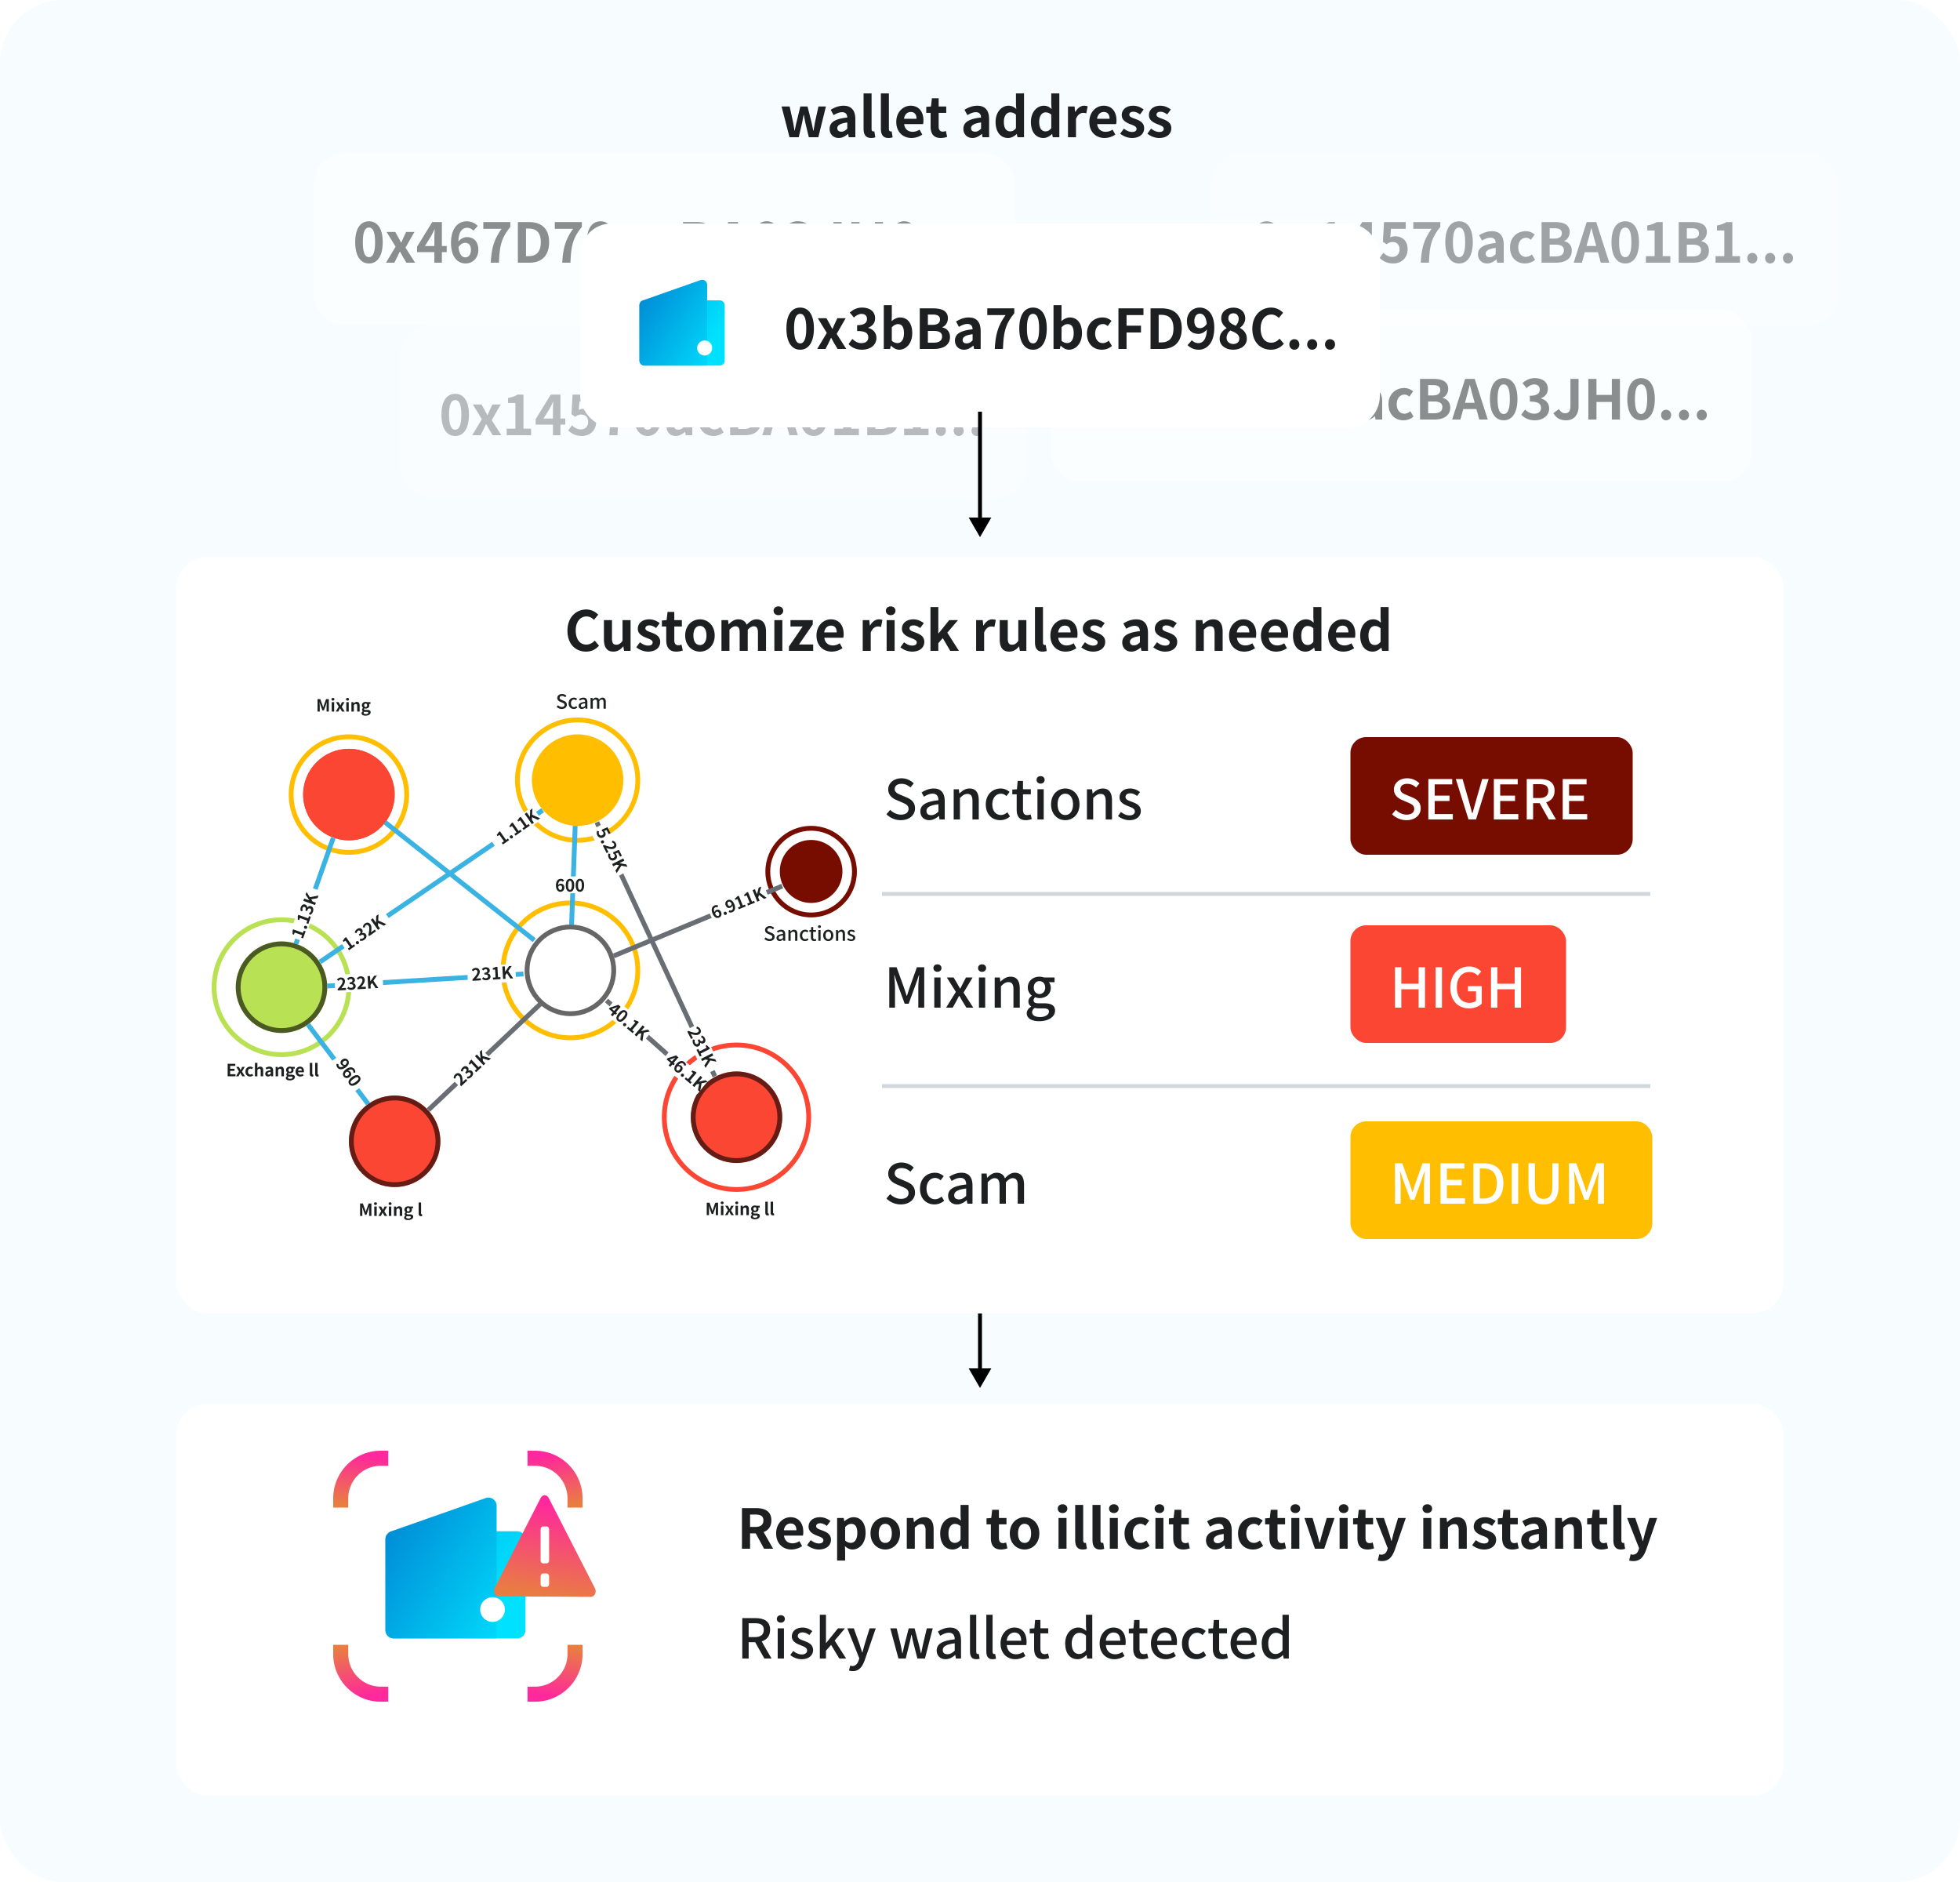 <svg xmlns="http://www.w3.org/2000/svg" width="500" height="480" fill="none" viewBox="0 0 500 480"><rect width="500" height="480" fill="#F7FCFF" rx="16"/><g filter="url(#a)" opacity="0.4"><rect width="160" height="44" x="309" y="35" fill="#fff" rx="8"/><path fill="#1D1F20" d="M323.13 63.196c-2.114 0-3.514-1.848-3.514-5.418 0-3.584 1.4-5.334 3.514-5.334 2.1 0 3.5 1.764 3.5 5.334s-1.4 5.418-3.5 5.418m0-1.61c.882 0 1.554-.896 1.554-3.808 0-2.898-.672-3.738-1.554-3.738-.896 0-1.568.84-1.568 3.738 0 2.912.672 3.808 1.568 3.808M327.468 63l2.45-4.088-2.296-3.752h2.212l.784 1.4c.224.434.462.882.7 1.316h.056c.182-.434.392-.882.574-1.316l.658-1.4h2.128l-2.296 3.99 2.45 3.85h-2.212l-.868-1.428c-.252-.462-.504-.938-.756-1.386h-.07c-.224.448-.434.91-.658 1.386L329.596 63zm8.785 0v-1.666h2.226v-6.552h-1.876v-1.274c1.036-.196 1.75-.462 2.408-.868h1.526v8.694h1.946V63zm9.393-4.256h2.408V56.63c0-.602.056-1.54.084-2.142h-.056a37 37 0 0 1-.826 1.68zm5.558 0v1.568h-1.232V63h-1.918v-2.688h-4.41v-1.4l3.864-6.272h2.464v6.104zm4.254 4.452c-1.638 0-2.73-.644-3.5-1.414l.952-1.316c.588.574 1.316 1.05 2.282 1.05 1.078 0 1.834-.686 1.834-1.904 0-1.204-.7-1.876-1.75-1.876-.616 0-.952.154-1.554.546l-.938-.616.28-5.026h5.544v1.722h-3.766l-.196 2.198a2.7 2.7 0 0 1 1.246-.294c1.736 0 3.192 1.036 3.192 3.29 0 2.31-1.708 3.64-3.626 3.64m6.984-.196c.182-3.598.784-5.894 2.758-8.638h-4.662V52.64h6.888v1.246c-2.408 2.94-2.73 5.054-2.898 9.114zm9.77.196c-2.114 0-3.514-1.848-3.514-5.418 0-3.584 1.4-5.334 3.514-5.334 2.1 0 3.5 1.764 3.5 5.334s-1.4 5.418-3.5 5.418m0-1.61c.882 0 1.554-.896 1.554-3.808 0-2.898-.672-3.738-1.554-3.738-.896 0-1.568.84-1.568 3.738 0 2.912.672 3.808 1.568 3.808m7.152 1.61c-1.4 0-2.324-.994-2.324-2.324 0-1.68 1.358-2.562 4.508-2.898-.028-.77-.364-1.358-1.33-1.358-.728 0-1.428.322-2.156.742L377.32 56c.924-.574 2.044-1.036 3.276-1.036 1.988 0 3.01 1.19 3.01 3.458V63h-1.68l-.154-.84h-.042c-.686.588-1.47 1.036-2.366 1.036m.672-1.61c.588 0 1.022-.28 1.512-.77v-1.582c-1.904.252-2.548.77-2.548 1.47 0 .616.434.882 1.036.882m9 1.61c-2.17 0-3.822-1.512-3.822-4.102 0-2.618 1.876-4.13 4.004-4.13.966 0 1.708.378 2.282.868l-.98 1.33c-.392-.336-.756-.518-1.204-.518-1.19 0-2.002.966-2.002 2.45 0 1.47.812 2.422 1.946 2.422.56 0 1.092-.266 1.526-.63l.812 1.358c-.742.658-1.694.952-2.562.952m4.218-.196V52.64h3.43c2.128 0 3.752.616 3.752 2.548 0 .952-.532 1.932-1.414 2.24v.07c1.12.266 1.946 1.05 1.946 2.45 0 2.086-1.736 3.052-4.018 3.052zm2.072-6.146h1.204c1.316 0 1.89-.532 1.89-1.358 0-.91-.616-1.274-1.862-1.274h-1.232zm0 4.55h1.442c1.414 0 2.184-.504 2.184-1.582 0-1.008-.756-1.428-2.184-1.428h-1.442zm9.404-2.674h2.464l-.308-1.134c-.322-1.078-.602-2.268-.91-3.388h-.056a75 75 0 0 1-.882 3.388zm3.64 4.27-.728-2.66h-3.36l-.728 2.66h-2.1l3.318-10.36h2.436L410.54 63zm6.239.196c-2.114 0-3.514-1.848-3.514-5.418 0-3.584 1.4-5.334 3.514-5.334 2.1 0 3.5 1.764 3.5 5.334s-1.4 5.418-3.5 5.418m0-1.61c.882 0 1.554-.896 1.554-3.808 0-2.898-.672-3.738-1.554-3.738-.896 0-1.568.84-1.568 3.738 0 2.912.672 3.808 1.568 3.808M419.871 63v-1.666h2.226v-6.552h-1.876v-1.274c1.036-.196 1.75-.462 2.408-.868h1.526v8.694h1.946V63zm8.37 0V52.64h3.43c2.128 0 3.752.616 3.752 2.548 0 .952-.532 1.932-1.414 2.24v.07c1.12.266 1.946 1.05 1.946 2.45 0 2.086-1.736 3.052-4.018 3.052zm2.072-6.146h1.204c1.316 0 1.89-.532 1.89-1.358 0-.91-.616-1.274-1.862-1.274h-1.232zm0 4.55h1.442c1.414 0 2.184-.504 2.184-1.582 0-1.008-.756-1.428-2.184-1.428h-1.442zM437.644 63v-1.666h2.226v-6.552h-1.876v-1.274c1.036-.196 1.75-.462 2.408-.868h1.526v8.694h1.946V63zm9.364.196c-.728 0-1.274-.588-1.274-1.344s.546-1.344 1.274-1.344c.742 0 1.288.588 1.288 1.344s-.546 1.344-1.288 1.344m4.553 0c-.728 0-1.274-.588-1.274-1.344s.546-1.344 1.274-1.344c.742 0 1.288.588 1.288 1.344s-.546 1.344-1.288 1.344m4.553 0c-.728 0-1.274-.588-1.274-1.344s.546-1.344 1.274-1.344c.742 0 1.288.588 1.288 1.344s-.546 1.344-1.288 1.344"/></g><g filter="url(#b)" opacity="0.3"><rect width="160" height="44" x="102" y="79" fill="#fff" rx="8"/><path fill="#1D1F20" d="M116.13 107.196c-2.114 0-3.514-1.848-3.514-5.418 0-3.584 1.4-5.334 3.514-5.334 2.1 0 3.5 1.764 3.5 5.334s-1.4 5.418-3.5 5.418m0-1.61c.882 0 1.554-.896 1.554-3.808 0-2.898-.672-3.738-1.554-3.738-.896 0-1.568.84-1.568 3.738 0 2.912.672 3.808 1.568 3.808m4.338 1.414 2.45-4.088-2.296-3.752h2.212l.784 1.4c.224.434.462.882.7 1.316h.056c.182-.434.392-.882.574-1.316l.658-1.4h2.128l-2.296 3.99 2.45 3.85h-2.212l-.868-1.428c-.252-.462-.504-.938-.756-1.386h-.07c-.224.448-.434.91-.658 1.386l-.728 1.428zm8.785 0v-1.666h2.226v-6.552h-1.876v-1.274c1.036-.196 1.75-.462 2.408-.868h1.526v8.694h1.946V107zm9.393-4.256h2.408v-2.114c0-.602.056-1.54.084-2.142h-.056a37 37 0 0 1-.826 1.68zm5.558 0v1.568h-1.232V107h-1.918v-2.688h-4.41v-1.4l3.864-6.272h2.464v6.104zm4.254 4.452c-1.638 0-2.73-.644-3.5-1.414l.952-1.316c.588.574 1.316 1.05 2.282 1.05 1.078 0 1.834-.686 1.834-1.904 0-1.204-.7-1.876-1.75-1.876-.616 0-.952.154-1.554.546l-.938-.616.28-5.026h5.544v1.722h-3.766l-.196 2.198a2.7 2.7 0 0 1 1.246-.294c1.736 0 3.192 1.036 3.192 3.29 0 2.31-1.708 3.64-3.626 3.64m6.984-.196c.182-3.598.784-5.894 2.758-8.638h-4.662V96.64h6.888v1.246c-2.408 2.94-2.73 5.054-2.898 9.114zm9.77.196c-2.114 0-3.514-1.848-3.514-5.418 0-3.584 1.4-5.334 3.514-5.334 2.1 0 3.5 1.764 3.5 5.334s-1.4 5.418-3.5 5.418m0-1.61c.882 0 1.554-.896 1.554-3.808 0-2.898-.672-3.738-1.554-3.738-.896 0-1.568.84-1.568 3.738 0 2.912.672 3.808 1.568 3.808m7.152 1.61c-1.4 0-2.324-.994-2.324-2.324 0-1.68 1.358-2.562 4.508-2.898-.028-.77-.364-1.358-1.33-1.358-.728 0-1.428.322-2.156.742L170.32 100c.924-.574 2.044-1.036 3.276-1.036 1.988 0 3.01 1.19 3.01 3.458V107h-1.68l-.154-.84h-.042c-.686.588-1.47 1.036-2.366 1.036m.672-1.61c.588 0 1.022-.28 1.512-.77v-1.582c-1.904.252-2.548.77-2.548 1.47 0 .616.434.882 1.036.882m9 1.61c-2.17 0-3.822-1.512-3.822-4.102 0-2.618 1.876-4.13 4.004-4.13.966 0 1.708.378 2.282.868l-.98 1.33c-.392-.336-.756-.518-1.204-.518-1.19 0-2.002.966-2.002 2.45 0 1.47.812 2.422 1.946 2.422.56 0 1.092-.266 1.526-.63l.812 1.358c-.742.658-1.694.952-2.562.952m4.218-.196V96.64h3.43c2.128 0 3.752.616 3.752 2.548 0 .952-.532 1.932-1.414 2.24v.07c1.12.266 1.946 1.05 1.946 2.45 0 2.086-1.736 3.052-4.018 3.052zm2.072-6.146h1.204c1.316 0 1.89-.532 1.89-1.358 0-.91-.616-1.274-1.862-1.274h-1.232zm0 4.55h1.442c1.414 0 2.184-.504 2.184-1.582 0-1.008-.756-1.428-2.184-1.428h-1.442zm9.404-2.674h2.464l-.308-1.134c-.322-1.078-.602-2.268-.91-3.388h-.056a75 75 0 0 1-.882 3.388zm3.64 4.27-.728-2.66h-3.36l-.728 2.66h-2.1l3.318-10.36h2.436L203.54 107zm6.239.196c-2.114 0-3.514-1.848-3.514-5.418 0-3.584 1.4-5.334 3.514-5.334 2.1 0 3.5 1.764 3.5 5.334s-1.4 5.418-3.5 5.418m0-1.61c.882 0 1.554-.896 1.554-3.808 0-2.898-.672-3.738-1.554-3.738-.896 0-1.568.84-1.568 3.738 0 2.912.672 3.808 1.568 3.808m5.262 1.414v-1.666h2.226v-6.552h-1.876v-1.274c1.036-.196 1.75-.462 2.408-.868h1.526v8.694h1.946V107zm8.37 0V96.64h3.43c2.128 0 3.752.616 3.752 2.548 0 .952-.532 1.932-1.414 2.24v.07c1.12.266 1.946 1.05 1.946 2.45 0 2.086-1.736 3.052-4.018 3.052zm2.072-6.146h1.204c1.316 0 1.89-.532 1.89-1.358 0-.91-.616-1.274-1.862-1.274h-1.232zm0 4.55h1.442c1.414 0 2.184-.504 2.184-1.582 0-1.008-.756-1.428-2.184-1.428h-1.442zm7.331 1.596v-1.666h2.226v-6.552h-1.876v-1.274c1.036-.196 1.75-.462 2.408-.868h1.526v8.694h1.946V107zm9.364.196c-.728 0-1.274-.588-1.274-1.344s.546-1.344 1.274-1.344c.742 0 1.288.588 1.288 1.344s-.546 1.344-1.288 1.344m4.553 0c-.728 0-1.274-.588-1.274-1.344s.546-1.344 1.274-1.344c.742 0 1.288.588 1.288 1.344s-.546 1.344-1.288 1.344m4.553 0c-.728 0-1.274-.588-1.274-1.344s.546-1.344 1.274-1.344c.742 0 1.288.588 1.288 1.344s-.546 1.344-1.288 1.344"/></g><g filter="url(#c)" opacity="0.5"><rect width="179" height="44" x="268" y="75" fill="#fff" rx="8"/><path fill="#1D1F20" d="M282.13 103.196c-2.114 0-3.514-1.848-3.514-5.418 0-3.584 1.4-5.334 3.514-5.334 2.1 0 3.5 1.764 3.5 5.334s-1.4 5.418-3.5 5.418m0-1.61c.882 0 1.554-.896 1.554-3.808 0-2.898-.672-3.738-1.554-3.738-.896 0-1.568.84-1.568 3.738 0 2.912.672 3.808 1.568 3.808m4.338 1.414 2.45-4.088-2.296-3.752h2.212l.784 1.4c.224.434.462.882.7 1.316h.056c.182-.434.392-.882.574-1.316l.658-1.4h2.128l-2.296 3.99 2.45 3.85h-2.212l-.868-1.428c-.252-.462-.504-.938-.756-1.386h-.07c-.224.448-.434.91-.658 1.386l-.728 1.428zm9.933-4.256h2.408V96.63c0-.602.056-1.54.084-2.142h-.056a37 37 0 0 1-.826 1.68zm5.558 0v1.568h-1.232V103h-1.918v-2.688h-4.41v-1.4l3.864-6.272h2.464v6.104zm4.773 2.898c.77 0 1.4-.644 1.4-1.904 0-1.232-.574-1.806-1.47-1.806-.56 0-1.176.294-1.694 1.092.196 1.89.896 2.618 1.764 2.618m3.136-8.022-1.092 1.232c-.364-.42-.994-.756-1.596-.756-1.19 0-2.17.896-2.254 3.486.56-.686 1.456-1.106 2.128-1.106 1.736 0 2.968 1.036 2.968 3.262 0 2.128-1.484 3.458-3.248 3.458-1.974 0-3.724-1.582-3.724-5.236 0-3.864 1.918-5.516 4.004-5.516 1.26 0 2.184.532 2.814 1.176m3.33 9.38c.182-3.598.784-5.894 2.758-8.638h-4.662V92.64h6.888v1.246c-2.408 2.94-2.73 5.054-2.898 9.114zm6.914 0V92.64h2.842c3.164 0 5.124 1.638 5.124 5.138 0 3.486-1.96 5.222-5.012 5.222zm2.072-1.666h.644c1.932 0 3.136-1.036 3.136-3.556 0-2.534-1.204-3.486-3.136-3.486h-.644zm9.252 1.666c.182-3.598.784-5.894 2.758-8.638h-4.662V92.64h6.888v1.246c-2.408 2.94-2.73 5.054-2.898 9.114zm9.77.196c-2.114 0-3.514-1.848-3.514-5.418 0-3.584 1.4-5.334 3.514-5.334 2.1 0 3.5 1.764 3.5 5.334s-1.4 5.418-3.5 5.418m0-1.61c.882 0 1.554-.896 1.554-3.808 0-2.898-.672-3.738-1.554-3.738-.896 0-1.568.84-1.568 3.738 0 2.912.672 3.808 1.568 3.808m7.152 1.61c-1.4 0-2.324-.994-2.324-2.324 0-1.68 1.358-2.562 4.508-2.898-.028-.77-.364-1.358-1.33-1.358-.728 0-1.428.322-2.156.742L346.314 96c.924-.574 2.044-1.036 3.276-1.036 1.988 0 3.01 1.19 3.01 3.458V103h-1.68l-.154-.84h-.042c-.686.588-1.47 1.036-2.366 1.036m.672-1.61c.588 0 1.022-.28 1.512-.77v-1.582c-1.904.252-2.548.77-2.548 1.47 0 .616.434.882 1.036.882m9 1.61c-2.17 0-3.822-1.512-3.822-4.102 0-2.618 1.876-4.13 4.004-4.13.966 0 1.708.378 2.282.868l-.98 1.33c-.392-.336-.756-.518-1.204-.518-1.19 0-2.002.966-2.002 2.45 0 1.47.812 2.422 1.946 2.422.56 0 1.092-.266 1.526-.63l.812 1.358c-.742.658-1.694.952-2.562.952m4.219-.196V92.64h3.43c2.128 0 3.752.616 3.752 2.548 0 .952-.532 1.932-1.414 2.24v.07c1.12.266 1.946 1.05 1.946 2.45 0 2.086-1.736 3.052-4.018 3.052zm2.072-6.146h1.204c1.316 0 1.89-.532 1.89-1.358 0-.91-.616-1.274-1.862-1.274h-1.232zm0 4.55h1.442c1.414 0 2.184-.504 2.184-1.582 0-1.008-.756-1.428-2.184-1.428h-1.442zm9.403-2.674h2.464l-.308-1.134c-.322-1.078-.602-2.268-.91-3.388h-.056a75 75 0 0 1-.882 3.388zm3.64 4.27-.728-2.66h-3.36l-.728 2.66h-2.1l3.318-10.36h2.436l3.332 10.36zm6.239.196c-2.114 0-3.514-1.848-3.514-5.418 0-3.584 1.4-5.334 3.514-5.334 2.1 0 3.5 1.764 3.5 5.334s-1.4 5.418-3.5 5.418m0-1.61c.882 0 1.554-.896 1.554-3.808 0-2.898-.672-3.738-1.554-3.738-.896 0-1.568.84-1.568 3.738 0 2.912.672 3.808 1.568 3.808m7.95 1.61c-1.638 0-2.744-.616-3.472-1.442l.966-1.302c.616.602 1.372 1.064 2.31 1.064 1.05 0 1.764-.518 1.764-1.442 0-1.022-.602-1.652-2.856-1.652v-1.484c1.904 0 2.52-.658 2.52-1.582 0-.812-.504-1.288-1.386-1.302-.742.014-1.344.364-1.96.924l-1.05-1.26c.896-.784 1.89-1.274 3.108-1.274 2.002 0 3.36.98 3.36 2.758 0 1.12-.63 1.932-1.736 2.366v.07c1.176.322 2.072 1.19 2.072 2.548 0 1.904-1.666 3.01-3.64 3.01m7.936 0c-1.512 0-2.52-.616-3.22-1.82l1.428-1.05c.406.756.952 1.078 1.54 1.078.91 0 1.386-.49 1.386-1.918V92.64h2.072v7.014c0 1.946-.98 3.542-3.206 3.542m5.703-.196V92.64h2.072v4.074h3.92V92.64h2.058V103h-2.058v-4.48h-3.92V103zm13.452.196c-2.114 0-3.514-1.848-3.514-5.418 0-3.584 1.4-5.334 3.514-5.334 2.1 0 3.5 1.764 3.5 5.334s-1.4 5.418-3.5 5.418m0-1.61c.882 0 1.554-.896 1.554-3.808 0-2.898-.672-3.738-1.554-3.738-.896 0-1.568.84-1.568 3.738 0 2.912.672 3.808 1.568 3.808m6.382 1.61c-.728 0-1.274-.588-1.274-1.344s.546-1.344 1.274-1.344c.742 0 1.288.588 1.288 1.344s-.546 1.344-1.288 1.344m4.553 0c-.728 0-1.274-.588-1.274-1.344s.546-1.344 1.274-1.344c.742 0 1.288.588 1.288 1.344s-.546 1.344-1.288 1.344m4.552 0c-.728 0-1.274-.588-1.274-1.344s.546-1.344 1.274-1.344c.742 0 1.288.588 1.288 1.344s-.546 1.344-1.288 1.344"/></g><g filter="url(#d)" opacity="0.5"><rect width="179" height="44" x="80" y="35" fill="#fff" rx="8"/><path fill="#1D1F20" d="M94.13 63.196c-2.114 0-3.514-1.848-3.514-5.418 0-3.584 1.4-5.334 3.514-5.334 2.1 0 3.5 1.764 3.5 5.334s-1.4 5.418-3.5 5.418m0-1.61c.882 0 1.554-.896 1.554-3.808 0-2.898-.672-3.738-1.554-3.738-.896 0-1.568.84-1.568 3.738 0 2.912.672 3.808 1.568 3.808M98.468 63l2.45-4.088-2.296-3.752h2.212l.784 1.4c.224.434.462.882.7 1.316h.056c.182-.434.392-.882.574-1.316l.658-1.4h2.128l-2.296 3.99 2.45 3.85h-2.212l-.868-1.428c-.252-.462-.504-.938-.756-1.386h-.07c-.224.448-.434.91-.658 1.386L100.596 63zm9.933-4.256h2.408V56.63c0-.602.056-1.54.084-2.142h-.056a37 37 0 0 1-.826 1.68zm5.558 0v1.568h-1.232V63h-1.918v-2.688h-4.41v-1.4l3.864-6.272h2.464v6.104zm4.773 2.898c.77 0 1.4-.644 1.4-1.904 0-1.232-.574-1.806-1.47-1.806-.56 0-1.176.294-1.694 1.092.196 1.89.896 2.618 1.764 2.618m3.136-8.022-1.092 1.232c-.364-.42-.994-.756-1.596-.756-1.19 0-2.17.896-2.254 3.486.56-.686 1.456-1.106 2.128-1.106 1.736 0 2.968 1.036 2.968 3.262 0 2.128-1.484 3.458-3.248 3.458-1.974 0-3.724-1.582-3.724-5.236 0-3.864 1.918-5.516 4.004-5.516 1.26 0 2.184.532 2.814 1.176m3.33 9.38c.182-3.598.784-5.894 2.758-8.638h-4.662V52.64h6.888v1.246c-2.408 2.94-2.73 5.054-2.898 9.114zm6.914 0V52.64h2.842c3.164 0 5.124 1.638 5.124 5.138 0 3.486-1.96 5.222-5.012 5.222zm2.072-1.666h.644c1.932 0 3.136-1.036 3.136-3.556 0-2.534-1.204-3.486-3.136-3.486h-.644zM143.436 63c.182-3.598.784-5.894 2.758-8.638h-4.662V52.64h6.888v1.246c-2.408 2.94-2.73 5.054-2.898 9.114zm9.77.196c-2.114 0-3.514-1.848-3.514-5.418 0-3.584 1.4-5.334 3.514-5.334 2.1 0 3.5 1.764 3.5 5.334s-1.4 5.418-3.5 5.418m0-1.61c.882 0 1.554-.896 1.554-3.808 0-2.898-.672-3.738-1.554-3.738-.896 0-1.568.84-1.568 3.738 0 2.912.672 3.808 1.568 3.808m7.152 1.61c-1.4 0-2.324-.994-2.324-2.324 0-1.68 1.358-2.562 4.508-2.898-.028-.77-.364-1.358-1.33-1.358-.728 0-1.428.322-2.156.742L158.314 56c.924-.574 2.044-1.036 3.276-1.036 1.988 0 3.01 1.19 3.01 3.458V63h-1.68l-.154-.84h-.042c-.686.588-1.47 1.036-2.366 1.036m.672-1.61c.588 0 1.022-.28 1.512-.77v-1.582c-1.904.252-2.548.77-2.548 1.47 0 .616.434.882 1.036.882m9 1.61c-2.17 0-3.822-1.512-3.822-4.102 0-2.618 1.876-4.13 4.004-4.13.966 0 1.708.378 2.282.868l-.98 1.33c-.392-.336-.756-.518-1.204-.518-1.19 0-2.002.966-2.002 2.45 0 1.47.812 2.422 1.946 2.422.56 0 1.092-.266 1.526-.63l.812 1.358c-.742.658-1.694.952-2.562.952m4.219-.196V52.64h3.43c2.128 0 3.752.616 3.752 2.548 0 .952-.532 1.932-1.414 2.24v.07c1.12.266 1.946 1.05 1.946 2.45 0 2.086-1.736 3.052-4.018 3.052zm2.072-6.146h1.204c1.316 0 1.89-.532 1.89-1.358 0-.91-.616-1.274-1.862-1.274h-1.232zm0 4.55h1.442c1.414 0 2.184-.504 2.184-1.582 0-1.008-.756-1.428-2.184-1.428h-1.442zm9.403-2.674h2.464l-.308-1.134c-.322-1.078-.602-2.268-.91-3.388h-.056a75 75 0 0 1-.882 3.388zm3.64 4.27-.728-2.66h-3.36l-.728 2.66h-2.1l3.318-10.36h2.436L191.534 63zm6.239.196c-2.114 0-3.514-1.848-3.514-5.418 0-3.584 1.4-5.334 3.514-5.334 2.1 0 3.5 1.764 3.5 5.334s-1.4 5.418-3.5 5.418m0-1.61c.882 0 1.554-.896 1.554-3.808 0-2.898-.672-3.738-1.554-3.738-.896 0-1.568.84-1.568 3.738 0 2.912.672 3.808 1.568 3.808m7.95 1.61c-1.638 0-2.744-.616-3.472-1.442l.966-1.302c.616.602 1.372 1.064 2.31 1.064 1.05 0 1.764-.518 1.764-1.442 0-1.022-.602-1.652-2.856-1.652v-1.484c1.904 0 2.52-.658 2.52-1.582 0-.812-.504-1.288-1.386-1.302-.742.014-1.344.364-1.96.924l-1.05-1.26c.896-.784 1.89-1.274 3.108-1.274 2.002 0 3.36.98 3.36 2.758 0 1.12-.63 1.932-1.736 2.366v.07c1.176.322 2.072 1.19 2.072 2.548 0 1.904-1.666 3.01-3.64 3.01m7.936 0c-1.512 0-2.52-.616-3.22-1.82l1.428-1.05c.406.756.952 1.078 1.54 1.078.91 0 1.386-.49 1.386-1.918V52.64h2.072v7.014c0 1.946-.98 3.542-3.206 3.542m5.703-.196V52.64h2.072v4.074h3.92V52.64h2.058V63h-2.058v-4.48h-3.92V63zm13.452.196c-2.114 0-3.514-1.848-3.514-5.418 0-3.584 1.4-5.334 3.514-5.334 2.1 0 3.5 1.764 3.5 5.334s-1.4 5.418-3.5 5.418m0-1.61c.882 0 1.554-.896 1.554-3.808 0-2.898-.672-3.738-1.554-3.738-.896 0-1.568.84-1.568 3.738 0 2.912.672 3.808 1.568 3.808m6.382 1.61c-.728 0-1.274-.588-1.274-1.344s.546-1.344 1.274-1.344c.742 0 1.288.588 1.288 1.344s-.546 1.344-1.288 1.344m4.553 0c-.728 0-1.274-.588-1.274-1.344s.546-1.344 1.274-1.344c.742 0 1.288.588 1.288 1.344s-.546 1.344-1.288 1.344m4.552 0c-.728 0-1.274-.588-1.274-1.344s.546-1.344 1.274-1.344c.742 0 1.288.588 1.288 1.344s-.546 1.344-1.288 1.344"/></g><g filter="url(#e)"><rect width="204" height="52" x="148" y="53" fill="#fff" rx="8"/><path fill="url(#f)" d="M163.12 73.88c0-.707.573-1.28 1.28-1.28h19.2c.707 0 1.28.573 1.28 1.28v14.08a1.28 1.28 0 0 1-1.28 1.28h-19.2a1.28 1.28 0 0 1-1.28-1.28z" style="mix-blend-mode:multiply"/><path fill="url(#g)" d="M163.12 73.827c0-.544.343-1.028.855-1.208l14.72-5.18a1.28 1.28 0 0 1 1.705 1.208V89.24h-16a1.28 1.28 0 0 1-1.28-1.28z" style="mix-blend-mode:multiply"/><circle cx="179.76" cy="84.76" r="1.92" fill="#fff"/><path fill="#1D1F20" d="M204.13 85.196c-2.114 0-3.514-1.848-3.514-5.418 0-3.584 1.4-5.334 3.514-5.334 2.1 0 3.5 1.764 3.5 5.334s-1.4 5.418-3.5 5.418m0-1.61c.882 0 1.554-.896 1.554-3.808 0-2.898-.672-3.738-1.554-3.738-.896 0-1.568.84-1.568 3.738 0 2.912.672 3.808 1.568 3.808M208.468 85l2.45-4.088-2.296-3.752h2.212l.784 1.4c.224.434.462.882.7 1.316h.056c.182-.434.392-.882.574-1.316l.658-1.4h2.128l-2.296 3.99 2.45 3.85h-2.212l-.868-1.428c-.252-.462-.504-.938-.756-1.386h-.07c-.224.448-.434.91-.658 1.386L210.596 85zm11.473.196c-1.638 0-2.744-.616-3.472-1.442l.966-1.302c.616.602 1.372 1.064 2.31 1.064 1.05 0 1.764-.518 1.764-1.442 0-1.022-.602-1.652-2.856-1.652v-1.484c1.904 0 2.52-.658 2.52-1.582 0-.812-.504-1.288-1.386-1.302-.742.014-1.344.364-1.96.924l-1.05-1.26c.896-.784 1.89-1.274 3.108-1.274 2.002 0 3.36.98 3.36 2.758 0 1.12-.63 1.932-1.736 2.366v.07c1.176.322 2.072 1.19 2.072 2.548 0 1.904-1.666 3.01-3.64 3.01m9.449 0c-.7 0-1.456-.364-2.1-1.022h-.042l-.182.826h-1.61V73.828h2.044v2.814l-.042 1.26c.616-.56 1.4-.938 2.17-.938 1.932 0 3.094 1.582 3.094 3.976 0 2.702-1.61 4.256-3.332 4.256m-.462-1.694c.952 0 1.68-.812 1.68-2.52 0-1.498-.476-2.324-1.554-2.324-.532 0-1.008.266-1.554.812v3.444c.49.434 1.008.588 1.428.588M234.633 85V74.64h3.43c2.128 0 3.752.616 3.752 2.548 0 .952-.532 1.932-1.414 2.24v.07c1.12.266 1.946 1.05 1.946 2.45 0 2.086-1.736 3.052-4.018 3.052zm2.072-6.146h1.204c1.316 0 1.89-.532 1.89-1.358 0-.91-.616-1.274-1.862-1.274h-1.232zm0 4.55h1.442c1.414 0 2.184-.504 2.184-1.582 0-1.008-.756-1.428-2.184-1.428h-1.442zm9.222 1.792c-1.4 0-2.324-.994-2.324-2.324 0-1.68 1.358-2.562 4.508-2.898-.028-.77-.364-1.358-1.33-1.358-.728 0-1.428.322-2.156.742L243.883 78c.924-.574 2.044-1.036 3.276-1.036 1.988 0 3.01 1.19 3.01 3.458V85h-1.68l-.154-.84h-.042c-.686.588-1.47 1.036-2.366 1.036m.672-1.61c.588 0 1.022-.28 1.512-.77v-1.582c-1.904.252-2.548.77-2.548 1.47 0 .616.434.882 1.036.882M253.764 85c.182-3.598.784-5.894 2.758-8.638h-4.662V74.64h6.888v1.246c-2.408 2.94-2.73 5.054-2.898 9.114zm9.77.196c-2.114 0-3.514-1.848-3.514-5.418 0-3.584 1.4-5.334 3.514-5.334 2.1 0 3.5 1.764 3.5 5.334s-1.4 5.418-3.5 5.418m0-1.61c.882 0 1.554-.896 1.554-3.808 0-2.898-.672-3.738-1.554-3.738-.896 0-1.568.84-1.568 3.738 0 2.912.672 3.808 1.568 3.808m9.154 1.61c-.7 0-1.456-.364-2.1-1.022h-.042l-.182.826h-1.61V73.828h2.044v2.814l-.042 1.26c.616-.56 1.4-.938 2.17-.938 1.932 0 3.094 1.582 3.094 3.976 0 2.702-1.61 4.256-3.332 4.256m-.462-1.694c.952 0 1.68-.812 1.68-2.52 0-1.498-.476-2.324-1.554-2.324-.532 0-1.008.266-1.554.812v3.444c.49.434 1.008.588 1.428.588m8.87 1.694c-2.17 0-3.822-1.512-3.822-4.102 0-2.618 1.876-4.13 4.004-4.13.966 0 1.708.378 2.282.868l-.98 1.33c-.392-.336-.756-.518-1.204-.518-1.19 0-2.002.966-2.002 2.45 0 1.47.812 2.422 1.946 2.422.56 0 1.092-.266 1.526-.63l.812 1.358c-.742.658-1.694.952-2.562.952m4.219-.196V74.64h6.384v1.722h-4.312v2.702h3.682V80.8h-3.682V85zm8.189 0V74.64h2.842c3.164 0 5.124 1.638 5.124 5.138 0 3.486-1.96 5.222-5.012 5.222zm2.072-1.666h.644c1.932 0 3.136-1.036 3.136-3.556 0-2.534-1.204-3.486-3.136-3.486h-.644zm10.569-3.64c.56 0 1.204-.308 1.708-1.106-.182-1.89-.896-2.59-1.778-2.59-.77 0-1.4.63-1.4 1.904 0 1.218.574 1.792 1.47 1.792m-3.192 4.326 1.078-1.232c.378.406 1.022.728 1.638.728 1.162 0 2.128-.882 2.212-3.486-.532.7-1.414 1.134-2.128 1.134-1.722 0-2.968-1.064-2.968-3.262 0-2.128 1.484-3.458 3.262-3.458 1.96 0 3.724 1.54 3.724 5.138 0 3.92-1.918 5.614-3.976 5.614-1.288 0-2.226-.546-2.842-1.176m11.632 1.176c-1.974 0-3.458-1.148-3.458-2.772 0-1.33.812-2.184 1.778-2.702v-.07c-.798-.574-1.372-1.358-1.372-2.464 0-1.666 1.316-2.73 3.122-2.73 1.834 0 3.01 1.106 3.01 2.758 0 1.022-.644 1.876-1.33 2.366v.07c.952.518 1.736 1.358 1.736 2.772 0 1.568-1.386 2.772-3.486 2.772m.658-6.118c.504-.532.742-1.12.742-1.736 0-.84-.504-1.442-1.372-1.442-.7 0-1.26.462-1.26 1.288 0 .98.798 1.456 1.89 1.89m-.602 4.662c.868 0 1.512-.49 1.512-1.386 0-1.078-.952-1.526-2.296-2.072-.56.448-.952 1.148-.952 1.918 0 .938.77 1.54 1.736 1.54m9.574 1.456c-2.618 0-4.746-1.876-4.746-5.334 0-3.416 2.198-5.418 4.816-5.418 1.316 0 2.366.63 3.038 1.33l-1.092 1.316c-.518-.504-1.12-.868-1.904-.868-1.568 0-2.744 1.344-2.744 3.57 0 2.254 1.064 3.612 2.702 3.612.882 0 1.582-.42 2.142-1.022l1.092 1.288c-.854.994-1.96 1.526-3.304 1.526m5.967 0c-.728 0-1.274-.588-1.274-1.344s.546-1.344 1.274-1.344c.742 0 1.288.588 1.288 1.344s-.546 1.344-1.288 1.344m4.553 0c-.728 0-1.274-.588-1.274-1.344s.546-1.344 1.274-1.344c.742 0 1.288.588 1.288 1.344s-.546 1.344-1.288 1.344m4.553 0c-.728 0-1.274-.588-1.274-1.344s.546-1.344 1.274-1.344c.742 0 1.288.588 1.288 1.344s-.546 1.344-1.288 1.344"/></g><path fill="#000" d="m250 137 2.887-5h-5.774zm-.5-32v27.5h1V105zm.5 249 2.887-5h-5.774zm-.5-24v19.5h1V330z"/><g filter="url(#h)"><rect width="410" height="100" x="45" y="354" fill="#fff" rx="8"/></g><path fill="#1D1F20" d="M190.982 413.998v3.542h1.554c1.498 0 2.31-.616 2.31-1.862s-.812-1.68-2.31-1.68zM196.82 423h-1.834l-2.338-4.158h-1.666V423h-1.624v-10.304h3.374c2.128 0 3.724.756 3.724 2.982 0 1.596-.854 2.548-2.156 2.954zm1.572 0v-7.7h1.596v7.7zm.798-9.142c-.588 0-1.022-.392-1.022-.952 0-.574.434-.952 1.022-.952s1.036.378 1.036.952c0 .56-.448.952-1.036.952m5.307 9.324c-1.064 0-2.156-.448-2.898-1.064l.756-1.036c.686.546 1.358.882 2.184.882.924 0 1.358-.448 1.358-1.036 0-.7-.868-1.008-1.708-1.33-1.022-.392-2.198-.938-2.198-2.24 0-1.288 1.036-2.254 2.73-2.254 1.036 0 1.876.42 2.506.91l-.756.994c-.532-.392-1.078-.672-1.722-.672-.84 0-1.232.42-1.232.952 0 .658.798.91 1.638 1.218 1.078.406 2.268.882 2.268 2.338 0 1.288-1.022 2.338-2.926 2.338m4.641-.182v-11.158h1.568v7.196h.042l3.024-3.738h1.778l-2.618 3.122 2.912 4.578h-1.75l-2.086-3.486-1.302 1.498V423zm14.269-7.7-2.828 8.162c-.602 1.652-1.414 2.758-3.038 2.758-.392 0-.7-.056-.966-.154l.308-1.26c.14.042.364.112.56.112.84 0 1.33-.616 1.61-1.442l.154-.532-3.052-7.644h1.652l1.428 3.962c.224.686.462 1.456.7 2.17h.07l.602-2.17 1.232-3.962zm5.789 7.7-2.086-7.7h1.624l1.022 4.172c.154.742.28 1.456.42 2.184h.056c.168-.728.322-1.456.504-2.184l1.078-4.172h1.498l1.106 4.172c.182.742.336 1.456.518 2.184h.056c.154-.728.28-1.442.448-2.184l.994-4.172h1.512l-1.988 7.7h-1.932l-.98-3.808c-.182-.728-.322-1.428-.49-2.226h-.07c-.154.798-.294 1.512-.49 2.24l-.938 3.794zm12.018.182c-1.33 0-2.268-.868-2.268-2.226 0-1.652 1.4-2.506 4.606-2.856-.014-.896-.336-1.68-1.47-1.68-.812 0-1.568.364-2.226.784l-.602-1.092c.798-.504 1.876-1.008 3.108-1.008 1.918 0 2.8 1.218 2.8 3.262V423h-1.316l-.14-.882h-.042c-.7.602-1.526 1.064-2.45 1.064m.49-1.274c.672 0 1.218-.322 1.848-.896v-1.89c-2.282.28-3.052.854-3.052 1.722 0 .756.518 1.064 1.204 1.064m7.339 1.274c-1.162 0-1.596-.742-1.596-1.988v-9.352h1.596v9.436c0 .434.196.588.392.588.07 0 .126 0 .266-.028l.21 1.218c-.196.07-.476.126-.868.126m4.169 0c-1.162 0-1.596-.742-1.596-1.988v-9.352h1.596v9.436c0 .434.196.588.392.588.07 0 .126 0 .266-.028l.21 1.218c-.196.07-.476.126-.868.126m5.78 0c-2.086 0-3.752-1.484-3.752-4.018 0-2.506 1.708-4.06 3.514-4.06 2.044 0 3.136 1.47 3.136 3.654 0 .308-.028.63-.07.812h-4.998c.126 1.47 1.05 2.352 2.38 2.352.686 0 1.274-.21 1.834-.574l.56 1.022c-.714.476-1.596.812-2.604.812m-2.184-4.718h3.696c0-1.33-.602-2.1-1.722-2.1-.966 0-1.82.742-1.974 2.1m9.334 4.718c-1.736 0-2.338-1.078-2.338-2.702v-3.892h-1.12v-1.204l1.19-.084.182-2.128h1.358v2.128h2.002v1.288h-2.002v3.906c0 .924.322 1.4 1.12 1.4.266 0 .602-.084.826-.182l.294 1.19c-.434.14-.952.28-1.512.28m8.765 0c-1.932 0-3.178-1.47-3.178-4.018 0-2.506 1.582-4.06 3.304-4.06.882 0 1.442.336 2.072.868l-.07-1.274v-2.856h1.61V423h-1.316l-.14-.868h-.042c-.574.588-1.372 1.05-2.24 1.05m.378-1.33c.644 0 1.19-.294 1.75-.938v-3.766c-.574-.518-1.12-.7-1.694-.7-1.078 0-1.946 1.022-1.946 2.688 0 1.75.686 2.716 1.89 2.716m8.987 1.33c-2.086 0-3.752-1.484-3.752-4.018 0-2.506 1.708-4.06 3.514-4.06 2.044 0 3.136 1.47 3.136 3.654 0 .308-.028.63-.07.812h-4.998c.126 1.47 1.05 2.352 2.38 2.352.686 0 1.274-.21 1.834-.574l.56 1.022c-.714.476-1.596.812-2.604.812m-2.184-4.718h3.696c0-1.33-.602-2.1-1.722-2.1-.966 0-1.82.742-1.974 2.1m9.333 4.718c-1.736 0-2.338-1.078-2.338-2.702v-3.892h-1.12v-1.204l1.19-.084.182-2.128h1.358v2.128h2.002v1.288h-2.002v3.906c0 .924.322 1.4 1.12 1.4.266 0 .602-.084.826-.182l.294 1.19c-.434.14-.952.28-1.512.28m5.935 0c-2.086 0-3.752-1.484-3.752-4.018 0-2.506 1.708-4.06 3.514-4.06 2.044 0 3.136 1.47 3.136 3.654 0 .308-.028.63-.07.812h-4.998c.126 1.47 1.05 2.352 2.38 2.352.686 0 1.274-.21 1.834-.574l.56 1.022c-.714.476-1.596.812-2.604.812m-2.184-4.718h3.696c0-1.33-.602-2.1-1.722-2.1-.966 0-1.82.742-1.974 2.1m10.03 4.718c-2.086 0-3.682-1.47-3.682-4.018 0-2.576 1.778-4.06 3.808-4.06.98 0 1.694.392 2.254.882l-.798 1.05c-.42-.378-.854-.602-1.386-.602-1.288 0-2.212 1.092-2.212 2.73 0 1.624.882 2.702 2.17 2.702.644 0 1.218-.308 1.68-.7l.658 1.064c-.7.63-1.61.952-2.492.952m6.536 0c-1.736 0-2.338-1.078-2.338-2.702v-3.892h-1.12v-1.204l1.19-.084.182-2.128h1.358v2.128h2.002v1.288h-2.002v3.906c0 .924.322 1.4 1.12 1.4.266 0 .602-.084.826-.182l.294 1.19c-.434.14-.952.28-1.512.28m5.934 0c-2.086 0-3.752-1.484-3.752-4.018 0-2.506 1.708-4.06 3.514-4.06 2.044 0 3.136 1.47 3.136 3.654 0 .308-.028.63-.07.812h-4.998c.126 1.47 1.05 2.352 2.38 2.352.686 0 1.274-.21 1.834-.574l.56 1.022c-.714.476-1.596.812-2.604.812m-2.184-4.718h3.696c0-1.33-.602-2.1-1.722-2.1-.966 0-1.82.742-1.974 2.1m9.554 4.718c-1.932 0-3.178-1.47-3.178-4.018 0-2.506 1.582-4.06 3.304-4.06.882 0 1.442.336 2.072.868l-.07-1.274v-2.856h1.61V423h-1.316l-.14-.868h-.042c-.574.588-1.372 1.05-2.24 1.05m.378-1.33c.644 0 1.19-.294 1.75-.938v-3.766c-.574-.518-1.12-.7-1.694-.7-1.078 0-1.946 1.022-1.946 2.688 0 1.75.686 2.716 1.89 2.716"/><path fill="url(#i)" d="M98.329 392.653a2.1 2.1 0 0 1 2.101-2.101h31.517c1.16 0 2.101.941 2.101 2.101v23.113c0 1.16-.941 2.101-2.101 2.101H100.43a2.1 2.1 0 0 1-2.101-2.101z" style="mix-blend-mode:multiply"/><path fill="url(#j)" d="M98.329 392.565c0-.891.562-1.686 1.403-1.982l24.163-8.501a2.1 2.1 0 0 1 2.799 1.982v33.803H100.43a2.1 2.1 0 0 1-2.101-2.101z" style="mix-blend-mode:multiply"/><circle cx="125.643" cy="410.513" r="3.152" fill="#fff"/><path fill="url(#k)" d="M140.075 398.005c0 .403-.275.729-.613.729h-.937c-.339 0-.613-.326-.613-.729v-7.956c0-.402.274-.727.613-.727h.937c.338 0 .613.325.613.727zm0 5.99c0 .402-.275.728-.613.728h-.937c-.339 0-.613-.326-.613-.728v-1.953c0-.402.274-.728.613-.728h.937c.338 0 .613.326.613.728zm11.704 1.112-11.8-23.059c-.469-.918-1.592-.918-2.061.001l-11.704 22.929c-.486.951.089 2.167 1.026 2.172l23.503.128c.942.005 1.525-1.216 1.036-2.171"/><path fill="url(#l)" fill-rule="evenodd" d="M97.156 373.839a8.316 8.316 0 0 0-8.317 8.316v2.354H85v-2.354C85 375.442 90.442 370 97.156 370h1.886v3.839z" clip-rule="evenodd" style="mix-blend-mode:multiply"/><path fill="url(#m)" fill-rule="evenodd" d="M136.455 373.839a8.317 8.317 0 0 1 8.317 8.316v2.354h3.838v-2.354c0-6.713-5.442-12.155-12.155-12.155h-1.887v3.839z" clip-rule="evenodd" style="mix-blend-mode:multiply"/><path fill="url(#n)" fill-rule="evenodd" d="M97.156 430.18a8.317 8.317 0 0 1-8.317-8.317v-2.353H85v2.353c0 6.714 5.442 12.156 12.156 12.156h1.886v-3.839z" clip-rule="evenodd" style="mix-blend-mode:multiply"/><path fill="url(#o)" fill-rule="evenodd" d="M136.455 430.18a8.317 8.317 0 0 0 8.317-8.317v-2.353h3.838v2.353c0 6.714-5.442 12.156-12.155 12.156h-1.887v-3.839z" clip-rule="evenodd" style="mix-blend-mode:multiply"/><path fill="#1D1F20" d="M191.346 386.278v3.164h1.344c1.33 0 2.058-.56 2.058-1.666 0-1.12-.728-1.498-2.058-1.498zm5.88 8.722h-2.31l-2.128-3.92h-1.442V395h-2.072v-10.36h3.612c2.17 0 3.892.756 3.892 3.136 0 1.554-.784 2.52-1.974 2.982zm4.661.196c-2.184 0-3.892-1.526-3.892-4.102 0-2.548 1.778-4.13 3.654-4.13 2.156 0 3.276 1.582 3.276 3.752 0 .378-.042.756-.098.938h-4.83c.168 1.288 1.008 1.96 2.17 1.96.644 0 1.204-.196 1.764-.546l.7 1.26a4.95 4.95 0 0 1-2.744.868m-1.918-4.9h3.192c0-1.064-.476-1.736-1.484-1.736-.826 0-1.554.588-1.708 1.736m8.891 4.9c-1.05 0-2.212-.462-2.982-1.106l.938-1.288c.7.546 1.372.854 2.1.854.784 0 1.134-.336 1.134-.826 0-.588-.812-.854-1.638-1.176-.994-.378-2.142-.98-2.142-2.282 0-1.414 1.148-2.408 2.912-2.408 1.148 0 2.016.476 2.674.966l-.924 1.246c-.56-.392-1.106-.672-1.694-.672-.7 0-1.036.308-1.036.756 0 .574.77.784 1.596 1.092 1.036.392 2.184.91 2.184 2.366 0 1.372-1.078 2.478-3.122 2.478m4.691 2.814v-10.85h1.68l.14.812h.056c.658-.56 1.47-1.008 2.31-1.008 1.932 0 3.08 1.582 3.08 3.99 0 2.688-1.61 4.242-3.332 4.242-.686 0-1.344-.308-1.946-.854l.056 1.288v2.38zm3.472-4.508c.952 0 1.68-.812 1.68-2.52 0-1.498-.476-2.324-1.554-2.324-.532 0-1.008.266-1.554.812v3.444c.504.434 1.008.588 1.428.588m8.814 1.694c-1.96 0-3.766-1.512-3.766-4.102 0-2.618 1.806-4.13 3.766-4.13s3.766 1.512 3.766 4.13c0 2.59-1.806 4.102-3.766 4.102m0-1.68c1.064 0 1.666-.952 1.666-2.422 0-1.484-.602-2.45-1.666-2.45s-1.666.966-1.666 2.45c0 1.47.602 2.422 1.666 2.422m5.488 1.484v-7.84h1.68l.14 1.036h.056c.686-.672 1.484-1.232 2.548-1.232 1.694 0 2.422 1.176 2.422 3.15V395h-2.058v-4.634c0-1.204-.336-1.638-1.106-1.638-.644 0-1.05.308-1.638.882V395zm11.727.196c-1.946 0-3.206-1.54-3.206-4.102s1.596-4.13 3.29-4.13c.882 0 1.428.336 1.988.854l-.084-1.232v-2.758h2.057V395h-1.665l-.168-.812h-.042c-.574.56-1.358 1.008-2.17 1.008m.532-1.694c.546 0 1.008-.224 1.456-.812v-3.444c-.476-.434-.966-.588-1.456-.588-.882 0-1.624.84-1.624 2.408 0 1.624.588 2.436 1.624 2.436m11.761 1.694c-1.862 0-2.576-1.176-2.576-2.94v-3.472h-1.106v-1.526l1.204-.098.238-2.1h1.722v2.1h1.932v1.624h-1.932v3.472c0 .896.364 1.316 1.064 1.316.252 0 .56-.084.77-.168l.336 1.498c-.42.14-.966.294-1.652.294m6.025 0c-1.96 0-3.766-1.512-3.766-4.102 0-2.618 1.806-4.13 3.766-4.13s3.766 1.512 3.766 4.13c0 2.59-1.806 4.102-3.766 4.102m0-1.68c1.064 0 1.666-.952 1.666-2.422 0-1.484-.602-2.45-1.666-2.45s-1.666.966-1.666 2.45c0 1.47.602 2.422 1.666 2.422m8.66 1.484v-7.84h2.044V395zm1.036-9.1c-.714 0-1.232-.476-1.232-1.12 0-.672.518-1.12 1.232-1.12.7 0 1.218.448 1.218 1.12 0 .644-.518 1.12-1.218 1.12m5.148 9.296c-1.428 0-1.932-.938-1.932-2.394v-8.974h2.044v9.072c0 .462.224.616.42.616.084 0 .14 0 .28-.028l.252 1.526c-.238.098-.588.182-1.064.182m4.416 0c-1.428 0-1.932-.938-1.932-2.394v-8.974h2.044v9.072c0 .462.224.616.42.616.084 0 .14 0 .28-.028l.252 1.526c-.238.098-.588.182-1.064.182m2.484-.196v-7.84h2.044V395zm1.036-9.1c-.714 0-1.232-.476-1.232-1.12 0-.672.518-1.12 1.232-1.12.7 0 1.218.448 1.218 1.12 0 .644-.518 1.12-1.218 1.12m6.548 9.296c-2.17 0-3.822-1.512-3.822-4.102 0-2.618 1.876-4.13 4.004-4.13.966 0 1.708.378 2.282.868l-.98 1.33c-.392-.336-.756-.518-1.204-.518-1.19 0-2.002.966-2.002 2.45 0 1.47.812 2.422 1.946 2.422.56 0 1.092-.266 1.526-.63l.812 1.358c-.742.658-1.694.952-2.562.952m4.051-.196v-7.84h2.044V395zm1.036-9.1c-.714 0-1.232-.476-1.232-1.12 0-.672.518-1.12 1.232-1.12.7 0 1.218.448 1.218 1.12 0 .644-.518 1.12-1.218 1.12m6.086 9.296c-1.862 0-2.576-1.176-2.576-2.94v-3.472h-1.106v-1.526l1.204-.098.238-2.1h1.722v2.1h1.932v1.624h-1.932v3.472c0 .896.364 1.316 1.064 1.316.252 0 .56-.084.77-.168l.336 1.498c-.42.14-.966.294-1.652.294m8.112 0c-1.4 0-2.324-.994-2.324-2.324 0-1.68 1.358-2.562 4.508-2.898-.028-.77-.364-1.358-1.33-1.358-.728 0-1.428.322-2.156.742l-.742-1.358c.924-.574 2.044-1.036 3.276-1.036 1.988 0 3.01 1.19 3.01 3.458V395h-1.68l-.154-.84h-.042c-.686.588-1.47 1.036-2.366 1.036m.672-1.61c.588 0 1.022-.28 1.512-.77v-1.582c-1.904.252-2.548.77-2.548 1.47 0 .616.434.882 1.036.882m9 1.61c-2.17 0-3.822-1.512-3.822-4.102 0-2.618 1.876-4.13 4.004-4.13.966 0 1.708.378 2.282.868l-.98 1.33c-.392-.336-.756-.518-1.204-.518-1.19 0-2.002.966-2.002 2.45 0 1.47.812 2.422 1.946 2.422.56 0 1.092-.266 1.526-.63l.812 1.358c-.742.658-1.694.952-2.562.952m6.757 0c-1.862 0-2.576-1.176-2.576-2.94v-3.472h-1.106v-1.526l1.204-.098.238-2.1h1.722v2.1h1.932v1.624h-1.932v3.472c0 .896.364 1.316 1.064 1.316.252 0 .56-.084.77-.168l.336 1.498c-.42.14-.966.294-1.652.294m3.008-.196v-7.84h2.044V395zm1.036-9.1c-.714 0-1.232-.476-1.232-1.12 0-.672.518-1.12 1.232-1.12.7 0 1.218.448 1.218 1.12 0 .644-.518 1.12-1.218 1.12m4.98 9.1-2.674-7.84h2.072l1.148 3.906c.196.77.42 1.582.63 2.38h.07c.196-.798.42-1.61.63-2.38l1.148-3.906h1.974l-2.618 7.84zm6.303 0v-7.84h2.044V395zm1.036-9.1c-.714 0-1.232-.476-1.232-1.12 0-.672.518-1.12 1.232-1.12.7 0 1.218.448 1.218 1.12 0 .644-.518 1.12-1.218 1.12m6.086 9.296c-1.862 0-2.576-1.176-2.576-2.94v-3.472h-1.106v-1.526l1.204-.098.238-2.1h1.722v2.1h1.932v1.624h-1.932v3.472c0 .896.364 1.316 1.064 1.316.252 0 .56-.084.77-.168l.336 1.498c-.42.14-.966.294-1.652.294m3.695 2.954a3.3 3.3 0 0 1-1.078-.154l.378-1.582c.14.042.364.098.546.098.798 0 1.246-.504 1.47-1.19l.14-.462-3.052-7.7h2.072l1.246 3.64c.238.7.434 1.456.658 2.212h.07c.182-.728.378-1.484.56-2.212l1.078-3.64h1.974l-2.786 8.078c-.686 1.848-1.526 2.912-3.276 2.912m10.525-3.15v-7.84h2.044V395zm1.036-9.1c-.714 0-1.232-.476-1.232-1.12 0-.672.518-1.12 1.232-1.12.7 0 1.218.448 1.218 1.12 0 .644-.518 1.12-1.218 1.12m3.216 9.1v-7.84h1.68l.14 1.036h.056c.686-.672 1.484-1.232 2.548-1.232 1.694 0 2.422 1.176 2.422 3.15V395h-2.058v-4.634c0-1.204-.336-1.638-1.106-1.638-.644 0-1.05.308-1.638.882V395zm11.208.196c-1.05 0-2.212-.462-2.982-1.106l.938-1.288c.7.546 1.372.854 2.1.854.784 0 1.134-.336 1.134-.826 0-.588-.812-.854-1.638-1.176-.994-.378-2.142-.98-2.142-2.282 0-1.414 1.148-2.408 2.912-2.408 1.148 0 2.016.476 2.674.966l-.924 1.246c-.56-.392-1.106-.672-1.694-.672-.7 0-1.036.308-1.036.756 0 .574.77.784 1.596 1.092 1.036.392 2.184.91 2.184 2.366 0 1.372-1.078 2.478-3.122 2.478m7.234 0c-1.862 0-2.576-1.176-2.576-2.94v-3.472h-1.106v-1.526l1.204-.098.238-2.1h1.722v2.1h1.932v1.624h-1.932v3.472c0 .896.364 1.316 1.064 1.316.252 0 .56-.084.77-.168l.336 1.498c-.42.14-.966.294-1.652.294m4.613 0c-1.4 0-2.324-.994-2.324-2.324 0-1.68 1.358-2.562 4.508-2.898-.028-.77-.364-1.358-1.33-1.358-.728 0-1.428.322-2.156.742l-.742-1.358c.924-.574 2.044-1.036 3.276-1.036 1.988 0 3.01 1.19 3.01 3.458V395h-1.68l-.154-.84h-.042c-.686.588-1.47 1.036-2.366 1.036m.672-1.61c.588 0 1.022-.28 1.512-.77v-1.582c-1.904.252-2.548.77-2.548 1.47 0 .616.434.882 1.036.882m5.667 1.414v-7.84h1.68l.14 1.036h.056c.686-.672 1.484-1.232 2.548-1.232 1.694 0 2.422 1.176 2.422 3.15V395h-2.058v-4.634c0-1.204-.336-1.638-1.106-1.638-.644 0-1.05.308-1.638.882V395zm11.839.196c-1.862 0-2.576-1.176-2.576-2.94v-3.472h-1.106v-1.526l1.204-.098.238-2.1h1.722v2.1h1.932v1.624h-1.932v3.472c0 .896.364 1.316 1.064 1.316.252 0 .56-.084.77-.168l.336 1.498c-.42.14-.966.294-1.652.294m4.941 0c-1.428 0-1.932-.938-1.932-2.394v-8.974h2.044v9.072c0 .462.224.616.42.616.084 0 .14 0 .28-.028l.252 1.526c-.238.098-.588.182-1.064.182m3.17 2.954a3.3 3.3 0 0 1-1.078-.154l.378-1.582c.14.042.364.098.546.098.798 0 1.246-.504 1.47-1.19l.14-.462-3.052-7.7h2.072l1.246 3.64c.238.7.434 1.456.658 2.212h.07c.182-.728.378-1.484.56-2.212l1.078-3.64h1.974l-2.786 8.078c-.686 1.848-1.526 2.912-3.276 2.912M201.408 35l-2.03-7.84h2.058l.854 3.878c.154.756.252 1.512.392 2.282h.056c.154-.77.294-1.54.49-2.282l.938-3.878H206l.98 3.878c.182.756.322 1.512.49 2.282h.07c.14-.77.238-1.526.392-2.282l.854-3.878h1.904L208.758 35h-2.422l-.826-3.416c-.168-.742-.294-1.456-.448-2.282h-.07c-.154.826-.266 1.554-.434 2.282L203.76 35zm12.552.196c-1.4 0-2.324-.994-2.324-2.324 0-1.68 1.358-2.562 4.508-2.898-.028-.77-.364-1.358-1.33-1.358-.728 0-1.428.322-2.156.742L211.916 28c.924-.574 2.044-1.036 3.276-1.036 1.988 0 3.01 1.19 3.01 3.458V35h-1.68l-.154-.84h-.042c-.686.588-1.47 1.036-2.366 1.036m.672-1.61c.588 0 1.022-.28 1.512-.77v-1.582c-1.904.252-2.548.77-2.548 1.47 0 .616.434.882 1.036.882m7.599 1.61c-1.428 0-1.932-.938-1.932-2.394v-8.974h2.044V32.9c0 .462.224.616.42.616.084 0 .14 0 .28-.028l.252 1.526c-.238.098-.588.182-1.064.182m4.416 0c-1.428 0-1.932-.938-1.932-2.394v-8.974h2.044V32.9c0 .462.224.616.42.616.084 0 .14 0 .28-.028l.252 1.526c-.238.098-.588.182-1.064.182m5.886 0c-2.184 0-3.892-1.526-3.892-4.102 0-2.548 1.778-4.13 3.654-4.13 2.156 0 3.276 1.582 3.276 3.752 0 .378-.042.756-.098.938h-4.83c.168 1.288 1.008 1.96 2.17 1.96.644 0 1.204-.196 1.764-.546l.7 1.26a4.95 4.95 0 0 1-2.744.868m-1.918-4.9h3.192c0-1.064-.476-1.736-1.484-1.736-.826 0-1.554.588-1.708 1.736m9.357 4.9c-1.862 0-2.576-1.176-2.576-2.94v-3.472h-1.106v-1.526l1.204-.098.238-2.1h1.722v2.1h1.932v1.624h-1.932v3.472c0 .896.364 1.316 1.064 1.316.252 0 .56-.084.77-.168l.336 1.498c-.42.14-.966.294-1.652.294m8.113 0c-1.4 0-2.324-.994-2.324-2.324 0-1.68 1.358-2.562 4.508-2.898-.028-.77-.364-1.358-1.33-1.358-.728 0-1.428.322-2.156.742L246.041 28c.924-.574 2.044-1.036 3.276-1.036 1.988 0 3.01 1.19 3.01 3.458V35h-1.68l-.154-.84h-.042c-.686.588-1.47 1.036-2.366 1.036m.672-1.61c.588 0 1.022-.28 1.512-.77v-1.582c-1.904.252-2.548.77-2.548 1.47 0 .616.434.882 1.036.882m8.425 1.61c-1.946 0-3.206-1.54-3.206-4.102s1.596-4.13 3.29-4.13c.882 0 1.428.336 1.988.854l-.084-1.232v-2.758h2.058V35h-1.666l-.168-.812h-.042c-.574.56-1.358 1.008-2.17 1.008m.532-1.694c.546 0 1.008-.224 1.456-.812v-3.444c-.476-.434-.966-.588-1.456-.588-.882 0-1.624.84-1.624 2.408 0 1.624.588 2.436 1.624 2.436m8.478 1.694c-1.946 0-3.206-1.54-3.206-4.102s1.596-4.13 3.29-4.13c.882 0 1.428.336 1.988.854l-.084-1.232v-2.758h2.058V35h-1.666l-.168-.812h-.042c-.574.56-1.358 1.008-2.17 1.008m.532-1.694c.546 0 1.008-.224 1.456-.812v-3.444c-.476-.434-.966-.588-1.456-.588-.882 0-1.624.84-1.624 2.408 0 1.624.588 2.436 1.624 2.436m5.72 1.498v-7.84h1.68l.14 1.386h.056c.574-1.022 1.414-1.582 2.226-1.582.434 0 .686.07.924.168l-.364 1.778a2.5 2.5 0 0 0-.812-.126c-.616 0-1.358.406-1.806 1.54V35zm9.335.196c-2.184 0-3.892-1.526-3.892-4.102 0-2.548 1.778-4.13 3.654-4.13 2.156 0 3.276 1.582 3.276 3.752 0 .378-.042.756-.098.938h-4.83c.168 1.288 1.008 1.96 2.17 1.96.644 0 1.204-.196 1.764-.546l.7 1.26a4.95 4.95 0 0 1-2.744.868m-1.918-4.9h3.192c0-1.064-.476-1.736-1.484-1.736-.826 0-1.554.588-1.708 1.736m8.891 4.9c-1.05 0-2.212-.462-2.982-1.106l.938-1.288c.7.546 1.372.854 2.1.854.784 0 1.134-.336 1.134-.826 0-.588-.812-.854-1.638-1.176-.994-.378-2.142-.98-2.142-2.282 0-1.414 1.148-2.408 2.912-2.408 1.148 0 2.016.476 2.674.966l-.924 1.246c-.56-.392-1.106-.672-1.694-.672-.7 0-1.036.308-1.036.756 0 .574.77.784 1.596 1.092 1.036.392 2.184.91 2.184 2.366 0 1.372-1.078 2.478-3.122 2.478m6.932 0c-1.05 0-2.212-.462-2.982-1.106l.938-1.288c.7.546 1.372.854 2.1.854.784 0 1.134-.336 1.134-.826 0-.588-.812-.854-1.638-1.176-.994-.378-2.142-.98-2.142-2.282 0-1.414 1.148-2.408 2.912-2.408 1.148 0 2.016.476 2.674.966l-.924 1.246c-.56-.392-1.106-.672-1.694-.672-.7 0-1.036.308-1.036.756 0 .574.77.784 1.596 1.092 1.036.392 2.184.91 2.184 2.366 0 1.372-1.078 2.478-3.122 2.478"/><g filter="url(#p)"><rect width="410" height="193" x="45" y="138" fill="#fff" rx="8"/></g><path fill="#1D1F20" d="M149.502 166.196c-2.618 0-4.746-1.876-4.746-5.334 0-3.416 2.198-5.418 4.816-5.418 1.316 0 2.366.63 3.038 1.33l-1.092 1.316c-.518-.504-1.12-.868-1.904-.868-1.568 0-2.744 1.344-2.744 3.57 0 2.254 1.064 3.612 2.702 3.612.882 0 1.582-.42 2.142-1.022l1.092 1.288c-.854.994-1.96 1.526-3.304 1.526m6.965 0c-1.68 0-2.408-1.176-2.408-3.136v-4.9h2.058v4.634c0 1.218.336 1.638 1.092 1.638.644 0 1.064-.28 1.596-.98v-5.292h2.058V166h-1.68l-.154-1.12h-.056c-.672.798-1.428 1.316-2.506 1.316m8.83 0c-1.05 0-2.212-.462-2.982-1.106l.938-1.288c.7.546 1.372.854 2.1.854.784 0 1.134-.336 1.134-.826 0-.588-.812-.854-1.638-1.176-.994-.378-2.142-.98-2.142-2.282 0-1.414 1.148-2.408 2.912-2.408 1.148 0 2.016.476 2.674.966l-.924 1.246c-.56-.392-1.106-.672-1.694-.672-.7 0-1.036.308-1.036.756 0 .574.77.784 1.596 1.092 1.036.392 2.184.91 2.184 2.366 0 1.372-1.078 2.478-3.122 2.478m7.234 0c-1.862 0-2.576-1.176-2.576-2.94v-3.472h-1.106v-1.526l1.204-.098.238-2.1h1.722v2.1h1.932v1.624h-1.932v3.472c0 .896.364 1.316 1.064 1.316.252 0 .56-.084.77-.168l.336 1.498c-.42.14-.966.294-1.652.294m6.025 0c-1.96 0-3.766-1.512-3.766-4.102 0-2.618 1.806-4.13 3.766-4.13s3.766 1.512 3.766 4.13c0 2.59-1.806 4.102-3.766 4.102m0-1.68c1.064 0 1.666-.952 1.666-2.422 0-1.484-.602-2.45-1.666-2.45s-1.666.966-1.666 2.45c0 1.47.602 2.422 1.666 2.422m5.488 1.484v-7.84h1.68l.14 1.05h.056c.658-.686 1.386-1.246 2.408-1.246 1.12 0 1.778.504 2.156 1.372.714-.756 1.47-1.372 2.492-1.372 1.666 0 2.436 1.176 2.436 3.15V166h-2.058v-4.634c0-1.204-.35-1.638-1.092-1.638q-.672 0-1.512.882V166h-2.058v-4.634c0-1.204-.35-1.638-1.092-1.638q-.672 0-1.512.882V166zm13.494 0v-7.84h2.044V166zm1.036-9.1c-.714 0-1.232-.476-1.232-1.12 0-.672.518-1.12 1.232-1.12.7 0 1.218.448 1.218 1.12 0 .644-.518 1.12-1.218 1.12m2.684 9.1v-1.106l3.5-5.11h-3.108v-1.624h5.684v1.106l-3.514 5.11h3.626V166zm10.92.196c-2.184 0-3.892-1.526-3.892-4.102 0-2.548 1.778-4.13 3.654-4.13 2.156 0 3.276 1.582 3.276 3.752 0 .378-.042.756-.098.938h-4.83c.168 1.288 1.008 1.96 2.17 1.96.644 0 1.204-.196 1.764-.546l.7 1.26a4.95 4.95 0 0 1-2.744.868m-1.918-4.9h3.192c0-1.064-.476-1.736-1.484-1.736-.826 0-1.554.588-1.708 1.736m9.823 4.704v-7.84h1.68l.14 1.386h.056c.574-1.022 1.414-1.582 2.226-1.582.434 0 .686.07.924.168l-.364 1.778a2.5 2.5 0 0 0-.812-.126c-.616 0-1.358.406-1.806 1.54V166zm6.097 0v-7.84h2.044V166zm1.036-9.1c-.714 0-1.232-.476-1.232-1.12 0-.672.518-1.12 1.232-1.12.7 0 1.218.448 1.218 1.12 0 .644-.518 1.12-1.218 1.12m5.456 9.296c-1.05 0-2.212-.462-2.982-1.106l.938-1.288c.7.546 1.372.854 2.1.854.784 0 1.134-.336 1.134-.826 0-.588-.812-.854-1.638-1.176-.994-.378-2.142-.98-2.142-2.282 0-1.414 1.148-2.408 2.912-2.408 1.148 0 2.016.476 2.674.966l-.924 1.246c-.56-.392-1.106-.672-1.694-.672-.7 0-1.036.308-1.036.756 0 .574.77.784 1.596 1.092 1.036.392 2.184.91 2.184 2.366 0 1.372-1.078 2.478-3.122 2.478m4.692-.196v-11.172h2.002v6.72h.056l2.716-3.388h2.24l-2.716 3.206L244.63 166h-2.226l-1.904-3.248-1.134 1.288V166zm11.648 0v-7.84h1.68l.14 1.386h.056c.574-1.022 1.414-1.582 2.226-1.582.434 0 .686.07.924.168l-.364 1.778a2.5 2.5 0 0 0-.812-.126c-.616 0-1.358.406-1.806 1.54V166zm8.422.196c-1.68 0-2.408-1.176-2.408-3.136v-4.9h2.058v4.634c0 1.218.336 1.638 1.092 1.638.644 0 1.064-.28 1.596-.98v-5.292h2.058V166h-1.68l-.154-1.12h-.056c-.672.798-1.428 1.316-2.506 1.316m8.522 0c-1.428 0-1.932-.938-1.932-2.394v-8.974h2.044v9.072c0 .462.224.616.42.616.084 0 .14 0 .28-.028l.252 1.526c-.238.098-.588.182-1.064.182m5.886 0c-2.184 0-3.892-1.526-3.892-4.102 0-2.548 1.778-4.13 3.654-4.13 2.156 0 3.276 1.582 3.276 3.752 0 .378-.042.756-.098.938h-4.83c.168 1.288 1.008 1.96 2.17 1.96.644 0 1.204-.196 1.764-.546l.7 1.26a4.95 4.95 0 0 1-2.744.868m-1.918-4.9h3.192c0-1.064-.476-1.736-1.484-1.736-.826 0-1.554.588-1.708 1.736m8.891 4.9c-1.05 0-2.212-.462-2.982-1.106l.938-1.288c.7.546 1.372.854 2.1.854.784 0 1.134-.336 1.134-.826 0-.588-.812-.854-1.638-1.176-.994-.378-2.142-.98-2.142-2.282 0-1.414 1.148-2.408 2.912-2.408 1.148 0 2.016.476 2.674.966l-.924 1.246c-.56-.392-1.106-.672-1.694-.672-.7 0-1.036.308-1.036.756 0 .574.77.784 1.596 1.092 1.036.392 2.184.91 2.184 2.366 0 1.372-1.078 2.478-3.122 2.478m9.795 0c-1.4 0-2.324-.994-2.324-2.324 0-1.68 1.358-2.562 4.508-2.898-.028-.77-.364-1.358-1.33-1.358-.728 0-1.428.322-2.156.742l-.742-1.358c.924-.574 2.044-1.036 3.276-1.036 1.988 0 3.01 1.19 3.01 3.458V166h-1.68l-.154-.84h-.042c-.686.588-1.47 1.036-2.366 1.036m.672-1.61c.588 0 1.022-.28 1.512-.77v-1.582c-1.904.252-2.548.77-2.548 1.47 0 .616.434.882 1.036.882m7.908 1.61c-1.05 0-2.212-.462-2.982-1.106l.938-1.288c.7.546 1.372.854 2.1.854.784 0 1.134-.336 1.134-.826 0-.588-.812-.854-1.638-1.176-.994-.378-2.142-.98-2.142-2.282 0-1.414 1.148-2.408 2.912-2.408 1.148 0 2.016.476 2.674.966l-.924 1.246c-.56-.392-1.106-.672-1.694-.672-.7 0-1.036.308-1.036.756 0 .574.77.784 1.596 1.092 1.036.392 2.184.91 2.184 2.366 0 1.372-1.078 2.478-3.122 2.478m7.863-.196v-7.84h1.68l.14 1.036h.056c.686-.672 1.484-1.232 2.548-1.232 1.694 0 2.422 1.176 2.422 3.15V166h-2.058v-4.634c0-1.204-.336-1.638-1.106-1.638-.644 0-1.05.308-1.638.882V166zm12.371.196c-2.184 0-3.892-1.526-3.892-4.102 0-2.548 1.778-4.13 3.654-4.13 2.156 0 3.276 1.582 3.276 3.752 0 .378-.042.756-.098.938h-4.83c.168 1.288 1.008 1.96 2.17 1.96.644 0 1.204-.196 1.764-.546l.7 1.26a4.95 4.95 0 0 1-2.744.868m-1.918-4.9h3.192c0-1.064-.476-1.736-1.484-1.736-.826 0-1.554.588-1.708 1.736m10.053 4.9c-2.184 0-3.892-1.526-3.892-4.102 0-2.548 1.778-4.13 3.654-4.13 2.156 0 3.276 1.582 3.276 3.752 0 .378-.042.756-.098.938h-4.83c.168 1.288 1.008 1.96 2.17 1.96.644 0 1.204-.196 1.764-.546l.7 1.26a4.95 4.95 0 0 1-2.744.868m-1.918-4.9h3.192c0-1.064-.476-1.736-1.484-1.736-.826 0-1.554.588-1.708 1.736m9.409 4.9c-1.946 0-3.206-1.54-3.206-4.102s1.596-4.13 3.29-4.13c.882 0 1.428.336 1.988.854l-.084-1.232v-2.758h2.058V166h-1.666l-.168-.812h-.042c-.574.56-1.358 1.008-2.17 1.008m.532-1.694c.546 0 1.008-.224 1.456-.812v-3.444c-.476-.434-.966-.588-1.456-.588-.882 0-1.624.84-1.624 2.408 0 1.624.588 2.436 1.624 2.436m9.121 1.694c-2.184 0-3.892-1.526-3.892-4.102 0-2.548 1.778-4.13 3.654-4.13 2.156 0 3.276 1.582 3.276 3.752 0 .378-.042.756-.098.938h-4.83c.168 1.288 1.008 1.96 2.17 1.96.644 0 1.204-.196 1.764-.546l.7 1.26a4.95 4.95 0 0 1-2.744.868m-1.918-4.9h3.192c0-1.064-.476-1.736-1.484-1.736-.826 0-1.554.588-1.708 1.736m9.409 4.9c-1.946 0-3.206-1.54-3.206-4.102s1.596-4.13 3.29-4.13c.882 0 1.428.336 1.988.854l-.084-1.232v-2.758h2.058V166h-1.666l-.168-.812h-.042c-.574.56-1.358 1.008-2.17 1.008m.532-1.694c.546 0 1.008-.224 1.456-.812v-3.444c-.476-.434-.966-.588-1.456-.588-.882 0-1.624.84-1.624 2.408 0 1.624.588 2.436 1.624 2.436"/><path fill="#FFBE00" fill-rule="evenodd" d="M145.507 264.067c9.158 0 16.582-7.424 16.582-16.582s-7.424-16.582-16.582-16.582c-9.157 0-16.581 7.424-16.581 16.582s7.424 16.582 16.581 16.582m0 1.228c9.837 0 17.811-7.974 17.811-17.81s-7.974-17.81-17.811-17.81-17.81 7.974-17.81 17.81 7.974 17.81 17.81 17.81" clip-rule="evenodd"/><path fill="#000" fill-opacity="0.6" fill-rule="evenodd" d="M145.509 257.925c5.766 0 10.44-4.674 10.44-10.44s-4.674-10.44-10.44-10.44c-5.767 0-10.441 4.674-10.441 10.44s4.674 10.44 10.441 10.44m0 1.229c6.444 0 11.668-5.225 11.668-11.669s-5.224-11.669-11.668-11.669c-6.445 0-11.669 5.225-11.669 11.669s5.224 11.669 11.669 11.669" clip-rule="evenodd"/><path fill="#B9E154" fill-rule="evenodd" d="M71.81 268.366c9.158 0 16.582-7.424 16.582-16.582s-7.424-16.582-16.582-16.582-16.582 7.424-16.582 16.582 7.424 16.582 16.582 16.582m0 1.228c9.836 0 17.81-7.974 17.81-17.81s-7.974-17.81-17.81-17.81S54 241.948 54 251.784s7.974 17.81 17.81 17.81" clip-rule="evenodd"/><path fill="#B9E154" d="M83.48 251.784c0 6.445-5.224 11.669-11.669 11.669-6.444 0-11.668-5.224-11.668-11.669 0-6.444 5.224-11.669 11.668-11.669 6.445 0 11.669 5.225 11.669 11.669"/><path fill="#000" fill-opacity="0.6" fill-rule="evenodd" d="M71.811 262.225c5.766 0 10.44-4.675 10.44-10.441s-4.674-10.44-10.44-10.44-10.44 4.674-10.44 10.44 4.674 10.441 10.44 10.441m0 1.228c6.445 0 11.669-5.224 11.669-11.669 0-6.444-5.224-11.669-11.669-11.669-6.444 0-11.668 5.225-11.668 11.669s5.224 11.669 11.668 11.669" clip-rule="evenodd"/><path fill="#FA4632" d="M112.343 291.089c0 6.445-5.224 11.669-11.668 11.669-6.445 0-11.67-5.224-11.67-11.669 0-6.444 5.225-11.669 11.67-11.669 6.444 0 11.668 5.225 11.668 11.669"/><path fill="#000" fill-opacity="0.6" fill-rule="evenodd" d="M100.675 301.53c5.766 0 10.44-4.675 10.44-10.441s-4.674-10.44-10.44-10.44-10.44 4.674-10.44 10.44 4.674 10.441 10.44 10.441m0 1.228c6.444 0 11.668-5.224 11.668-11.669 0-6.444-5.224-11.669-11.668-11.669-6.445 0-11.67 5.225-11.67 11.669s5.225 11.669 11.67 11.669" clip-rule="evenodd"/><path fill="#FA4632" d="M199.552 284.948c0 6.444-5.224 11.668-11.668 11.668-6.445 0-11.669-5.224-11.669-11.668 0-6.445 5.224-11.669 11.669-11.669 6.444 0 11.668 5.224 11.668 11.669"/><path fill="#000" fill-opacity="0.6" fill-rule="evenodd" d="M187.884 295.388c5.766 0 10.44-4.674 10.44-10.44s-4.674-10.441-10.44-10.441c-5.767 0-10.441 4.675-10.441 10.441s4.674 10.44 10.441 10.44m0 1.228c6.444 0 11.668-5.224 11.668-11.668 0-6.445-5.224-11.669-11.668-11.669-6.445 0-11.669 5.224-11.669 11.669 0 6.444 5.224 11.668 11.669 11.668" clip-rule="evenodd"/><path fill="#FA4632" fill-rule="evenodd" d="M187.884 302.758c9.836 0 17.81-7.974 17.81-17.81 0-9.837-7.974-17.81-17.81-17.81s-17.81 7.973-17.81 17.81 7.974 17.81 17.81 17.81m0 1.228c10.515 0 19.039-8.524 19.039-19.038s-8.524-19.039-19.039-19.039c-10.514 0-19.038 8.524-19.038 19.039 0 10.514 8.524 19.038 19.038 19.038" clip-rule="evenodd"/><path fill="#FFBE00" fill-rule="evenodd" d="M89.008 216.778c7.801 0 14.125-6.324 14.125-14.125s-6.324-14.126-14.125-14.126-14.125 6.324-14.125 14.126 6.324 14.125 14.125 14.125m0 1.228c8.48 0 15.353-6.874 15.353-15.353 0-8.48-6.874-15.354-15.353-15.354-8.48 0-15.354 6.874-15.354 15.354 0 8.479 6.874 15.353 15.354 15.353" clip-rule="evenodd"/><path fill="#FA4632" d="M100.673 202.653c0 6.444-5.224 11.668-11.668 11.668-6.445 0-11.67-5.224-11.67-11.668 0-6.445 5.225-11.669 11.67-11.669 6.444 0 11.668 5.224 11.668 11.669"/><path fill="#FA4632" fill-rule="evenodd" d="M89.005 213.093c5.766 0 10.44-4.674 10.44-10.44s-4.674-10.441-10.44-10.441-10.44 4.675-10.44 10.441 4.674 10.44 10.44 10.44m0 1.228c6.444 0 11.668-5.224 11.668-11.668 0-6.445-5.224-11.669-11.668-11.669-6.445 0-11.67 5.224-11.67 11.669 0 6.444 5.225 11.668 11.67 11.668" clip-rule="evenodd"/><path fill="#FFBE00" fill-rule="evenodd" d="M147.351 213.707c8.14 0 14.739-6.599 14.739-14.739s-6.599-14.74-14.739-14.74-14.74 6.599-14.74 14.74 6.599 14.739 14.74 14.739m0 1.228c8.818 0 15.967-7.149 15.967-15.967S156.169 183 147.351 183s-15.968 7.149-15.968 15.968 7.149 15.967 15.968 15.967" clip-rule="evenodd"/><path fill="#FFBE00" d="M159.019 198.968c0 6.444-5.224 11.668-11.669 11.668-6.444 0-11.668-5.224-11.668-11.668 0-6.445 5.224-11.669 11.668-11.669 6.445 0 11.669 5.224 11.669 11.669"/><path fill="#1D1F20" d="M150.657 180.75V178h.47l.045.385h.015c.235-.25.51-.455.85-.455.41 0 .64.19.76.505.27-.29.55-.505.895-.505.575 0 .845.39.845 1.09v1.73h-.575v-1.66c0-.475-.15-.665-.46-.665-.19 0-.39.125-.62.375v1.95h-.575v-1.66c0-.475-.145-.665-.46-.665q-.276 0-.62.375v1.95zm-2.226.065c-.475 0-.81-.31-.81-.795 0-.59.5-.895 1.645-1.02-.005-.32-.12-.6-.525-.6-.29 0-.56.13-.795.28l-.215-.39c.285-.18.67-.36 1.11-.36.685 0 1 .435 1 1.165v1.655h-.47l-.05-.315h-.015c-.25.215-.545.38-.875.38m.175-.455c.24 0 .435-.115.66-.32v-.675c-.815.1-1.09.305-1.09.615 0 .27.185.38.43.38m-2.234.455c-.745 0-1.315-.525-1.315-1.435 0-.92.635-1.45 1.36-1.45.35 0 .605.14.805.315l-.285.375c-.15-.135-.305-.215-.495-.215-.46 0-.79.39-.79.975 0 .58.315.965.775.965.23 0 .435-.11.6-.25l.235.38a1.34 1.34 0 0 1-.89.34m-3.062 0c-.505 0-.975-.2-1.31-.54l.34-.4c.265.265.625.435.98.435.445 0 .695-.21.695-.52 0-.335-.25-.44-.59-.59l-.51-.22c-.355-.15-.75-.43-.75-.965 0-.58.51-1.015 1.21-1.015.43 0 .835.18 1.115.465l-.305.37c-.23-.205-.485-.33-.81-.33-.375 0-.62.18-.62.475 0 .315.295.435.595.555l.505.215c.435.185.75.455.75.995 0 .59-.49 1.07-1.295 1.07"/><path fill="#fff" d="M218.591 222.305c0 6.445-5.224 11.669-11.668 11.669-6.445 0-11.669-5.224-11.669-11.669 0-6.444 5.224-11.669 11.669-11.669 6.444 0 11.668 5.225 11.668 11.669"/><path fill="#770C00" fill-rule="evenodd" d="M206.923 232.746c5.766 0 10.44-4.675 10.44-10.441s-4.674-10.44-10.44-10.44-10.441 4.674-10.441 10.44 4.675 10.441 10.441 10.441m0 1.228c6.444 0 11.668-5.224 11.668-11.669 0-6.444-5.224-11.669-11.668-11.669-6.445 0-11.669 5.225-11.669 11.669s5.224 11.669 11.669 11.669" clip-rule="evenodd"/><path fill="#770C00" d="M214.903 222.305a7.983 7.983 0 1 1-15.967 0 7.984 7.984 0 1 1 15.967 0"/><path fill="#1D1F20" d="M217.132 240.01c-.38 0-.77-.16-1.035-.38l.27-.37c.245.195.485.315.78.315.33 0 .485-.16.485-.37 0-.25-.31-.36-.61-.475-.365-.14-.785-.335-.785-.8 0-.46.37-.805.975-.805.37 0 .67.15.895.325l-.27.355c-.19-.14-.385-.24-.615-.24-.3 0-.44.15-.44.34 0 .235.285.325.585.435.385.145.81.315.81.835 0 .46-.365.835-1.045.835m-3.865-.065v-2.75h.47l.045.38h.015c.255-.245.535-.45.91-.45.585 0 .845.39.845 1.09v1.73h-.575v-1.66c0-.475-.14-.665-.465-.665-.255 0-.43.13-.675.375v1.95zm-1.972.065c-.68 0-1.295-.525-1.295-1.435 0-.92.615-1.45 1.295-1.45s1.295.53 1.295 1.45c0 .91-.615 1.435-1.295 1.435m0-.47c.435 0 .705-.385.705-.965 0-.585-.27-.975-.705-.975-.43 0-.7.39-.7.975 0 .58.27.965.7.965m-2.535.405v-2.75h.57v2.75zm.285-3.265c-.21 0-.365-.14-.365-.34 0-.205.155-.34.365-.34s.37.135.37.34c0 .2-.16.34-.37.34m-1.342 3.33c-.62 0-.835-.385-.835-.965v-1.39h-.4v-.43l.425-.03.065-.76h.485v.76h.715v.46h-.715v1.395c0 .33.115.5.4.5a.8.8 0 0 0 .295-.065l.105.425c-.155.05-.34.1-.54.1m-2.335 0c-.745 0-1.315-.525-1.315-1.435 0-.92.635-1.45 1.36-1.45.35 0 .605.14.805.315l-.285.375c-.15-.135-.305-.215-.495-.215-.46 0-.79.39-.79.975 0 .58.315.965.775.965.23 0 .435-.11.6-.25l.235.38a1.34 1.34 0 0 1-.89.34m-4.24-.065v-2.75h.47l.045.38h.015c.255-.245.535-.45.91-.45.585 0 .845.39.845 1.09v1.73h-.575v-1.66c0-.475-.14-.665-.465-.665-.255 0-.43.13-.675.375v1.95zm-2.226.065c-.475 0-.81-.31-.81-.795 0-.59.5-.895 1.645-1.02-.005-.32-.12-.6-.525-.6-.29 0-.56.13-.795.28l-.215-.39c.285-.18.67-.36 1.11-.36.685 0 1 .435 1 1.165v1.655h-.47l-.05-.315h-.015c-.25.215-.545.38-.875.38m.175-.455c.24 0 .435-.115.66-.32v-.675c-.815.1-1.09.305-1.09.615 0 .27.185.38.43.38m-2.767.455c-.505 0-.975-.2-1.31-.54l.34-.4c.265.265.625.435.98.435.445 0 .695-.21.695-.52 0-.335-.25-.44-.59-.59l-.51-.22c-.355-.15-.75-.43-.75-.965 0-.58.51-1.015 1.21-1.015.43 0 .835.18 1.115.465l-.305.37c-.23-.205-.485-.33-.81-.33-.375 0-.62.18-.62.475 0 .315.295.435.595.555l.505.215c.435.185.75.455.75.995 0 .59-.49 1.07-1.295 1.07"/><path fill="#3AB3E2" fill-rule="evenodd" d="m83.443 250.864 50.053-3.071.075 1.226-50.052 3.071zm-8.527-10.339 9.52-27.022 1.158.408-9.52 27.022zm70.283-4.731.921-25.18 1.228.045-.921 25.18z" clip-rule="evenodd"/><path fill="#686E74" fill-rule="evenodd" d="m108.852 282.659 28.557-27.022.844.892-28.557 27.022z" clip-rule="evenodd"/><path fill="#3AB3E2" fill-rule="evenodd" d="m93.43 281.941-15.354-20.267.98-.742 15.353 20.267z" clip-rule="evenodd"/><path fill="#686E74" fill-rule="evenodd" d="m178.878 277.423-24.566-21.802.816-.918 24.566 21.802zm20.908-50.866-42.99 17.811-.47-1.135 42.99-17.81z" clip-rule="evenodd"/><path fill="#686E74" fill-rule="evenodd" d="m181.798 274.766-30.093-64.792 1.114-.517 30.093 64.792z" clip-rule="evenodd"/><path fill="#3AB3E2" fill-rule="evenodd" d="M135.917 240.29 97.84 210.197l.761-.964 38.077 30.093z" clip-rule="evenodd"/><path fill="#3AB3E2" fill-rule="evenodd" d="m138.791 207.152-56.809 38.691-.691-1.015 56.808-38.691z" clip-rule="evenodd"/><path fill="#1D1F20" d="M80.982 274.568c-.439 0-.593-.288-.593-.736v-2.755h.627v2.786c0 .141.07.189.13.189.025 0 .042 0 .085-.009l.078.469a.9.9 0 0 1-.327.056m-1.357 0c-.439 0-.594-.288-.594-.736v-2.755h.628v2.786c0 .141.069.189.129.189.026 0 .043 0 .086-.009l.077.469a.9.9 0 0 1-.326.056m-3.02 0c-.67 0-1.195-.469-1.195-1.26 0-.782.546-1.268 1.122-1.268.662 0 1.006.486 1.006 1.152 0 .116-.013.232-.03.288h-1.483c.051.395.31.602.666.602.198 0 .37-.06.542-.168l.215.387a1.5 1.5 0 0 1-.843.267m-.589-1.505h.98c0-.327-.146-.533-.455-.533-.254 0-.477.18-.525.533m-2.094 2.489c-.567 0-1.006-.193-1.006-.619 0-.202.125-.374.344-.499v-.021a.46.46 0 0 1-.22-.404c0-.181.125-.349.267-.452v-.017a.8.8 0 0 1-.318-.628c0-.567.46-.872.972-.872.133 0 .262.026.36.06h.87v.464h-.413a.6.6 0 0 1 .111.366c0 .541-.412.816-.928.816-.095 0-.207-.021-.31-.055a.24.24 0 0 0-.103.206c0 .129.094.198.378.198h.409c.58 0 .894.18.894.602 0 .485-.503.855-1.307.855m.039-2.197c.21 0 .374-.159.374-.443 0-.283-.16-.442-.374-.442-.215 0-.379.159-.379.442s.168.443.379.443m.056 1.797c.36 0 .61-.159.61-.348 0-.172-.142-.215-.4-.215h-.292c-.146 0-.25-.013-.335-.034q-.161.13-.16.279c0 .202.224.318.577.318m-3.697-.645V272.1h.516l.043.318h.017c.211-.206.456-.378.783-.378.52 0 .743.361.743.967v1.5h-.631v-1.423c0-.369-.104-.503-.34-.503-.198 0-.322.095-.503.271v1.655zm-1.944.061c-.43 0-.714-.306-.714-.714 0-.516.417-.787 1.384-.89-.008-.236-.111-.417-.408-.417-.224 0-.439.099-.662.228l-.228-.417c.284-.176.628-.318 1.006-.318.61 0 .924.365.924 1.062v1.405h-.516l-.047-.258h-.013c-.21.181-.451.319-.726.319m.206-.495c.18 0 .314-.086.464-.236v-.486c-.584.077-.782.236-.782.451 0 .189.133.271.318.271m-3.549.434v-3.43h.628v.864l-.026.451c.194-.18.43-.352.757-.352.52 0 .743.361.743.967v1.5h-.632v-1.423c0-.369-.103-.503-.34-.503-.197 0-.322.095-.502.271v1.655zm-1.246.061c-.666 0-1.174-.465-1.174-1.26 0-.804.576-1.268 1.23-1.268.296 0 .524.116.7.266l-.3.409c-.12-.103-.233-.159-.37-.159-.365 0-.615.296-.615.752 0 .451.25.744.598.744a.75.75 0 0 0 .468-.194l.25.417c-.228.202-.52.293-.787.293m-3.584-.061.752-1.255-.705-1.152h.68l.24.43c.07.133.142.271.215.404h.018c.055-.133.12-.271.176-.404l.202-.43h.653l-.705 1.225.753 1.182h-.68l-.266-.438c-.078-.142-.155-.288-.232-.426h-.022c-.069.138-.133.28-.202.426l-.223.438zm-2.127 0v-3.181h1.952v.529h-1.316v.735h1.118v.533h-1.118v.851h1.363v.533zm49.312 35.681c-.438 0-.593-.288-.593-.735v-2.756h.628v2.786c0 .142.068.189.129.189.025 0 .043 0 .086-.009l.077.469a.9.9 0 0 1-.327.056m-3.286.984c-.568 0-1.006-.193-1.006-.619 0-.202.124-.374.344-.498v-.022a.46.46 0 0 1-.22-.404c0-.181.125-.348.267-.451v-.018a.8.8 0 0 1-.318-.627c0-.568.46-.873.971-.873.134 0 .263.026.361.06h.869v.465h-.413a.6.6 0 0 1 .112.365c0 .542-.413.817-.929.817-.094 0-.206-.022-.309-.056-.069.056-.103.112-.103.206 0 .129.094.198.378.198h.408c.581 0 .895.181.895.602 0 .486-.503.855-1.307.855m.038-2.196c.211 0 .374-.16.374-.443s-.159-.443-.374-.443-.378.159-.378.443c0 .283.168.443.378.443m.056 1.797c.361 0 .611-.16.611-.349 0-.172-.142-.215-.4-.215h-.292c-.147 0-.25-.013-.336-.034q-.16.13-.159.279c0 .202.224.319.576.319m-3.694-.645v-2.408h.516l.043.318h.017c.211-.206.456-.378.782-.378.521 0 .744.361.744.967v1.501h-.632v-1.423c0-.37-.103-.503-.339-.503-.198 0-.323.094-.503.271v1.655zm-1.307 0v-2.408h.628v2.408zm.318-2.795c-.22 0-.378-.146-.378-.344 0-.206.159-.344.378-.344.215 0 .374.138.374.344 0 .198-.159.344-.374.344m-3.001 2.795.752-1.256-.705-1.152h.68l.24.43c.069.133.142.271.215.404h.017c.056-.133.12-.271.176-.404l.203-.43h.653l-.705 1.225.752 1.183h-.68l-.266-.439c-.077-.142-.154-.288-.232-.425h-.021c-.069.137-.133.279-.202.425l-.224.439zm-1.038 0v-2.408h.628v2.408zm.318-2.795c-.219 0-.378-.146-.378-.344 0-.206.16-.344.378-.344.215 0 .374.138.374.344 0 .198-.159.344-.374.344m-3.935 2.795v-3.182h.706l.541 1.488c.069.198.13.408.194.615h.021c.069-.207.125-.417.194-.615l.528-1.488h.705v3.182h-.58v-1.329c0-.301.047-.744.077-1.044h-.017l-.258.748-.49 1.337h-.365l-.495-1.337-.253-.748h-.017c.03.3.081.743.081 1.044v1.329zm105.32-.143c-.438 0-.593-.288-.593-.735v-2.756h.628v2.786c0 .142.068.189.129.189.025 0 .043 0 .086-.008l.077.468a.9.9 0 0 1-.327.056m-1.353 0c-.439 0-.594-.288-.594-.735v-2.756h.628v2.786c0 .142.069.189.129.189.026 0 .043 0 .086-.008l.077.468a.9.9 0 0 1-.326.056m-3.287.985c-.567 0-1.006-.194-1.006-.619 0-.202.125-.374.344-.499v-.022a.45.45 0 0 1-.219-.404c0-.18.125-.348.266-.451v-.017a.8.8 0 0 1-.318-.628c0-.567.46-.873.972-.873.133 0 .262.026.361.061h.868v.464h-.412a.6.6 0 0 1 .111.365c0 .542-.412.817-.928.817-.095 0-.206-.021-.31-.056-.068.056-.103.112-.103.207 0 .129.095.197.379.197h.408c.58 0 .894.181.894.602 0 .486-.503.856-1.307.856m.039-2.197c.211 0 .374-.159.374-.443s-.159-.443-.374-.443-.378.159-.378.443.167.443.378.443m.056 1.797c.361 0 .61-.159.61-.348 0-.172-.142-.215-.4-.215h-.292c-.146 0-.249-.013-.335-.035q-.16.13-.159.28c0 .202.223.318.576.318m-3.694-.645v-2.407h.515l.043.318h.018c.21-.207.455-.379.782-.379.52 0 .744.362.744.968v1.5h-.632v-1.423c0-.37-.103-.503-.34-.503-.198 0-.322.095-.503.271v1.655zm-1.308 0v-2.407h.628v2.407zm.319-2.794c-.22 0-.379-.147-.379-.344 0-.207.159-.344.379-.344.215 0 .374.137.374.344 0 .197-.159.344-.374.344m-3.002 2.794.753-1.255-.705-1.152h.679l.241.429q.103.202.214.405h.018c.056-.134.12-.271.176-.405l.202-.429h.653l-.705 1.225.753 1.182h-.68l-.266-.438c-.077-.142-.155-.289-.232-.426h-.022q-.1.205-.202.426l-.223.438zm-1.035 0v-2.407h.627v2.407zm.318-2.794c-.219 0-.378-.147-.378-.344 0-.207.159-.344.378-.344.215 0 .374.137.374.344 0 .197-.159.344-.374.344m-3.937 2.794v-3.181h.705l.542 1.487c.068.198.129.409.193.615h.022c.068-.206.124-.417.193-.615l.529-1.487h.705v3.181h-.58v-1.328c0-.301.047-.744.077-1.045h-.017l-.258.748-.49 1.337h-.366l-.494-1.337-.254-.748h-.017c.03.301.082.744.082 1.045v1.328z"/><path fill="#fff" d="m73.654 238.768 4.604-12.778 3.778 1.36-4.604 12.78zm12.896 1.017 11.222-7.653 2.262 3.317-11.22 7.653zm38.077-26.409 11.221-7.653 2.263 3.317-11.222 7.653zm29.297-3.354 6.633 11.853-3.504 1.96-6.633-11.852zm26.59 21.802 14.06-6.448 1.674 3.65-14.06 6.448zm-39.92-8.291h10.44v4.299h-10.44zm-21.416 22.858 12.273-.503.186 4.55-12.272.502zm-33.856 2.212 12.273-.503.186 4.55-12.272.502zm2.469 19.763 5.647 7.864-3.699 2.656-5.647-7.864zm27.01 6.339 7.567-7.567 3.22 3.22-7.567 7.567zm42.142-19.85 9.682 7.72-2.839 3.56-9.682-7.72zm14.127 12.897 9.682 7.72-2.839 3.56-9.682-7.72zm7.399-6.756 5.405 11.14-4.097 1.988-5.405-11.14z"/><path fill="#1D1F20" d="m93.946 252.143-.192-3.175.635-.039.083 1.378.013-.001.968-1.441.7-.042-.895 1.307 1.258 1.858-.7.042-.905-1.375-.384.557.054.893zm-2.734.165-.022-.365c.816-.824 1.29-1.452 1.26-1.941-.019-.322-.206-.504-.507-.486-.231.014-.415.176-.564.361l-.364-.322c.273-.327.546-.516.98-.542.6-.036 1.023.326 1.059.918.034.575-.405 1.222-.95 1.823a6 6 0 0 1 .513-.065l.69-.042.033.532zm-1.531.153c-.502.03-.852-.138-1.09-.378l.271-.417c.2.173.44.301.728.283.322-.019.531-.191.514-.474-.019-.314-.215-.495-.906-.454l-.027-.455c.583-.035.76-.248.743-.531-.015-.249-.179-.386-.45-.374-.226.018-.404.137-.583.32l-.345-.367c.26-.257.556-.425.929-.448.614-.037 1.048.238 1.08.783.022.344-.157.604-.487.758v.021c.367.077.658.327.683.743.035.583-.455.953-1.06.99m-3.522.152-.022-.365c.816-.824 1.29-1.452 1.26-1.941-.019-.322-.206-.504-.507-.486-.231.014-.415.176-.563.361l-.364-.322c.273-.327.546-.516.979-.542.6-.036 1.023.326 1.059.918.035.575-.404 1.222-.95 1.823.158-.026.367-.056.513-.065l.691-.042.032.532zm10.26-15.438-1.828-2.604.521-.365.793 1.129.01-.007.07-1.735.573-.402-.076 1.582 2.045.923-.574.403-1.492-.697-.035.676.514.732zm-2.241 1.573-.21-.299c.263-1.13.338-1.913.057-2.314-.185-.264-.44-.321-.687-.148-.19.133-.262.367-.29.603l-.48-.084c.062-.421.195-.725.55-.974.493-.346 1.043-.259 1.383.227.331.471.296 1.252.147 2.05a5 5 0 0 1 .403-.325l.566-.397.306.436zm-1.225.933c-.411.289-.798.329-1.127.25l.014-.498c.26.043.532.026.768-.14.264-.185.352-.441.189-.673-.18-.257-.443-.309-1.01.088l-.261-.373c.478-.336.517-.61.354-.842-.143-.204-.354-.235-.578-.083-.184.135-.274.329-.33.578l-.486-.131c.087-.355.25-.654.557-.869.503-.353 1.017-.346 1.33.101.198.281.183.597-.018.901l.012.017c.352-.126.73-.066.97.275.336.479.112 1.051-.384 1.399m-1.537 1.08c-.183.128-.424.077-.558-.113-.133-.19-.1-.434.083-.563.187-.131.428-.079.561.111s.1.434-.087.565m-2.386 1.602-.294-.418.56-.393-1.157-1.647-.471.331-.225-.32c.226-.232.359-.425.452-.643l.384-.269 1.533 2.185.49-.343.293.418zm46.658-32.168-1.828-2.604.521-.365.793 1.129.01-.007.07-1.735.573-.402-.076 1.582 2.045.923-.574.402-1.492-.696-.035.676.514.732zm-2.104 1.477-.294-.419.56-.393-1.156-1.647-.471.331-.225-.32c.226-.232.358-.425.452-.643l.384-.269 1.533 2.185.489-.343.294.419zm-2.072 1.454-.294-.419.56-.393-1.156-1.646-.472.331-.224-.321c.226-.232.358-.425.452-.643l.383-.269 1.534 2.185.489-.343.294.419zm-.83.655c-.183.128-.424.077-.557-.113s-.1-.435.083-.563c.186-.131.427-.079.561.111.133.19.1.434-.087.565m-2.387 1.602-.294-.419.56-.392-1.156-1.647-.471.331-.225-.321c.226-.232.358-.424.452-.643l.384-.269 1.533 2.186.489-.344.294.419zm-47.92 15.45-2.993-1.076.215-.599 1.299.467.004-.012-.942-1.458.237-.66.849 1.338 2.203-.423-.237.66-1.621.289.36.573.842.303zm-.531 1.663c-.17.473-.464.728-.778.853l-.276-.414c.238-.116.45-.286.548-.557.109-.304.033-.564-.234-.66-.295-.106-.54.002-.774.654l-.428-.155c.197-.55.071-.796-.196-.892-.234-.084-.424.012-.52.265-.073.216-.035.426.063.662l-.473.173c-.133-.34-.172-.679-.045-1.03.208-.579.632-.87 1.146-.685.324.117.493.383.503.748l.02.007c.216-.306.56-.475.952-.334.55.198.697.794.492 1.365m-1.195 3.138-.481-.173.23-.643-1.893-.681-.194.542-.368-.132c.05-.32.048-.554-.001-.786l.158-.441 2.513.903.202-.562.481.173zm-.299 1.012c-.076.211-.303.307-.521.229-.219-.079-.332-.298-.256-.508.077-.214.304-.311.522-.232s.332.297.255.511m-1.029 2.686-.482-.173.232-.644-1.894-.68-.195.542-.368-.133a2.1 2.1 0 0 0 0-.786l.158-.441 2.513.904.202-.563.481.174zm51.018 10.354-.192-3.175.636-.038.083 1.377.013-.001.968-1.441.699-.042-.894 1.308 1.258 1.857-.7.043-.906-1.376-.384.558.054.892zm-2.566.155-.031-.51.682-.042-.121-2.008-.575.035-.024-.391c.314-.079.528-.174.722-.31l.468-.028.161 2.664.596-.036.031.511zm-1.698.163c-.502.03-.853-.138-1.091-.378l.272-.417c.2.174.44.301.727.284.322-.02.532-.192.514-.475-.018-.313-.215-.495-.905-.453l-.028-.455c.584-.035.76-.249.743-.532-.015-.249-.178-.385-.449-.373-.227.018-.405.136-.583.319l-.345-.366c.26-.257.555-.426.929-.448.613-.037 1.048.238 1.08.783.021.343-.157.604-.488.757l.001.022c.367.076.658.326.683.742.035.584-.455.954-1.06.99m-3.523.152-.022-.364c.816-.825 1.291-1.452 1.261-1.941-.019-.322-.207-.505-.507-.487-.232.014-.416.176-.564.362l-.364-.323c.273-.326.546-.515.98-.541.6-.036 1.023.326 1.058.918.035.575-.404 1.222-.949 1.823.158-.027.367-.057.513-.065l.691-.042.032.532zm-31.456 26.37c-.376-.528-.164-1.208.73-1.844.895-.638 1.583-.6 1.96-.071.373.525.182 1.189-.711 1.825s-1.605.616-1.979.09m.403-.286c.157.22.5.229 1.23-.29.724-.517.814-.834.657-1.055-.16-.224-.49-.242-1.214.274-.728.519-.833.846-.673 1.071m-1.439-1.989c.137.192.41.235.725.011.308-.22.35-.466.19-.69-.1-.14-.283-.242-.575-.229-.438.386-.495.691-.34.908m2.565-.645-.503-.054a.7.7 0 0 0-.095-.534c-.212-.297-.61-.383-1.274.058.272.017.536.167.656.335.31.434.27.927-.287 1.323-.532.379-1.13.245-1.443-.196-.352-.494-.268-1.213.646-1.864.966-.689 1.72-.503 2.093.018.224.316.256.641.207.914m-3.127-2.236c.1.14.291.246.58.23.44-.382.489-.686.332-.906-.138-.193-.408-.238-.726-.011-.305.217-.346.463-.186.687m-1.651-.028.5.05a.73.73 0 0 0 .11.54c.207.29.6.375 1.266-.068-.27-.008-.536-.152-.663-.33-.307-.431-.263-.932.287-1.324.532-.379 1.13-.245 1.446.2.35.49.278 1.206-.621 1.847-.98.698-1.746.52-2.113.006a1.2 1.2 0 0 1-.212-.921m37.502.365-2.174-2.323.464-.434.943 1.007.01-.009-.174-1.727.511-.479.146 1.577 2.154.628-.512.479-1.575-.481.06.674.611.653zm-1.879 1.756-.35-.373.499-.467-1.375-1.469-.42.394-.267-.286c.191-.261.295-.471.357-.7l.342-.32 1.825 1.949.436-.408.35.373zm-1.202 1.21c-.367.344-.744.438-1.081.405l-.057-.494c.265.006.531-.049.742-.246.235-.221.286-.487.092-.694-.214-.229-.481-.244-.987.229l-.311-.332c.427-.4.427-.677.233-.884-.17-.182-.383-.183-.584-.001-.163.159-.225.364-.245.618l-.5-.062c.036-.363.156-.682.429-.937.449-.421.959-.486 1.332-.087.235.251.264.565.108.894l.014.016c.331-.174.714-.168.999.137.4.426.259 1.024-.184 1.438m-2.616 2.365-.25-.267c.102-1.155.068-1.941-.267-2.299-.221-.235-.482-.256-.701-.051-.17.159-.208.401-.204.639l-.486-.017c.002-.425.092-.745.409-1.041.439-.412.995-.402 1.401.031.393.42.468 1.198.432 2.009a6 6 0 0 1 .353-.377l.506-.473.364.389zm58.976-.202 2.051-2.432.486.41-.89 1.055.01.008 1.695-.376.536.452-1.549.33-.371 2.213-.535-.452.292-1.62-.662.138-.577.684zm-1.963-1.658.33-.391.522.441 1.297-1.538-.44-.371.252-.299c.282.159.502.238.737.273l.358.302-1.721 2.04.457.386-.33.391zm-.844-.633c-.171-.144-.183-.39-.033-.568.149-.177.394-.207.565-.063.174.147.186.393.036.57-.15.178-.394.208-.568.061m-1.132-1.579c.181.153.456.126.705-.169.244-.29.223-.538.013-.715-.132-.111-.334-.164-.614-.079-.328.482-.308.792-.104.963m2.324-1.262-.5.073a.7.7 0 0 0-.225-.493c-.279-.236-.687-.219-1.219.372.267-.05.56.029.718.162.408.343.492.83.051 1.353-.421.499-1.033.518-1.447.169-.463-.391-.561-1.109.163-1.967.764-.907 1.542-.915 2.031-.502.296.25.408.557.428.833m-4.172-1.463.565.477.418-.496c.12-.142.318-.351.444-.487l-.013-.011c-.167.079-.347.158-.526.231zm1.304 1.1-.31.368-.289-.243-.533.631-.45-.38.532-.631-1.035-.873.277-.329 2.149-.707.579.488-1.209 1.433zm-10.252-7.403 2.051-2.431.487.41-.89 1.055.01.008 1.695-.376.535.452-1.549.33-.37 2.213-.536-.452.293-1.621-.663.139-.576.684zm-1.966-1.657.329-.391.523.441 1.297-1.538-.44-.371.252-.299c.282.159.502.238.737.273l.358.302-1.721 2.04.457.386-.33.391zm-.841-.633c-.171-.144-.182-.39-.033-.568.15-.177.395-.207.565-.063.175.147.186.393.037.57-.15.178-.395.208-.569.061m-1.5-1.264c-.496-.418-.459-1.129.248-1.967.709-.841 1.384-.975 1.881-.557.492.416.472 1.107-.235 1.945s-1.401.995-1.894.579m.319-.378c.207.175.542.098 1.118-.586.574-.68.583-1.01.376-1.185-.211-.177-.535-.113-1.109.567-.576.684-.596 1.027-.385 1.204m-1.803-2.662.566.477.418-.496c.119-.142.318-.351.444-.487l-.013-.011c-.168.079-.347.158-.527.231zm1.305 1.1-.31.369-.29-.244-.532.631-.45-.38.532-.631-1.035-.873.277-.329 2.149-.707.578.488-1.208 1.433zm21.435 11.618 2.841-1.431.286.568-1.232.621.005.011 1.707.32.315.626-1.554-.305-1.209 1.89-.316-.626.905-1.375-.663-.133-.799.403zm-1.158-2.295.456-.23.308.61 1.797-.905-.26-.515.35-.176c.197.257.368.416.571.541l.21.418-2.384 1.202.269.533-.456.23zm-.821-1.496c-.227-.45-.211-.838-.085-1.152l.491.085c-.08.252-.103.523.027.781.145.288.386.412.639.284.281-.141.37-.393.059-1.011l.407-.205c.263.522.528.6.782.472.222-.112.283-.316.165-.56-.106-.202-.285-.318-.524-.41l.2-.462c.339.138.611.342.779.676.277.549.196 1.057-.292 1.303-.307.155-.617.094-.888-.149l-.02.009c.075.367-.04.733-.412.921-.522.263-1.056-.041-1.328-.582m-1.532-3.175.326-.164c1.08.423 1.844.611 2.282.39.288-.145.381-.389.246-.658-.105-.207-.326-.312-.555-.375l.152-.462c.408.122.689.298.885.686.27.537.105 1.068-.425 1.335-.514.26-1.282.112-2.05-.151.087.134.197.315.263.445l.312.618-.476.24zm-19.177-42.721 2.841-1.431.286.568-1.232.621.006.011 1.706.32.316.626-1.555-.305-1.209 1.89-.315-.626.905-1.375-.664-.133-.798.403zm-.839-1.523a1.45 1.45 0 0 1-.096-1.155l.492.079c-.076.241-.106.506.028.771.149.295.441.408.775.24.33-.167.418-.452.273-.74-.085-.168-.174-.239-.365-.35l.04-.343 1.416-.617.767 1.52-.473.238-.52-1.033-.63.25c.11.084.187.171.253.301.24.476.157 1.019-.461 1.33-.634.319-1.234.035-1.499-.491m-1.535-3.182.326-.165c1.08.424 1.844.611 2.282.391.288-.145.381-.39.246-.658-.105-.208-.326-.313-.555-.375l.152-.462c.408.121.689.297.885.685.271.538.105 1.069-.425 1.336-.514.259-1.282.111-2.05-.151.087.134.197.314.263.445l.312.618-.476.24zm-.451-.765c-.101-.199-.015-.43.192-.535.207-.104.444-.036.545.164.102.203.016.434-.191.539-.207.104-.444.036-.546-.168m-.919-1.823a1.45 1.45 0 0 1-.096-1.155l.493.079c-.076.241-.106.506.027.771.149.296.442.408.776.24.33-.167.418-.451.272-.739-.085-.169-.173-.24-.364-.351l.039-.342 1.417-.618.766 1.52-.472.238-.52-1.033-.63.25c.11.085.187.171.253.301.24.476.157 1.019-.461 1.33-.634.32-1.235.035-1.5-.491m40.774 16.891-1.206-2.944.588-.241.524 1.277.012-.005.451-1.676.648-.266-.424 1.526 1.79 1.352-.649.266-1.301-1.009-.183.651.339.828zm-2.377.974-.194-.473.632-.259-.762-1.862-.534.219-.148-.362c.272-.177.444-.335.583-.527l.434-.178 1.012 2.47.553-.226.194.473zm-2.344.96-.194-.473.633-.259-.763-1.862-.533.219-.149-.362c.272-.177.444-.335.584-.527l.433-.178 1.012 2.47.553-.226.194.473zm-2.171-.87c.159-.065.306-.228.356-.513-.272-.516-.556-.632-.807-.529-.218.09-.324.342-.176.704.142.346.372.442.627.338m-.404 1.601.163-.476a.73.73 0 0 0 .55.016c.331-.135.502-.498.223-1.248-.07.261-.27.487-.473.57-.489.201-.967.044-1.223-.581-.248-.605.019-1.155.524-1.362.557-.229 1.238.004 1.657 1.026.456 1.114.109 1.818-.476 2.058-.366.15-.696.104-.945-.003m-.72.685c-.207.085-.43-.019-.518-.234s-.002-.445.205-.53c.211-.086.435.017.523.232s.001.445-.21.532m-1.923.272c.219-.09.323-.346.176-.704-.143-.35-.373-.446-.628-.342-.159.065-.3.221-.354.508.276.514.56.639.806.538m-.043-2.644-.167.477a.7.7 0 0 0-.541-.029c-.338.138-.512.507-.235 1.253.08-.26.285-.484.476-.562.493-.202.964-.052 1.223.581.248.605-.019 1.155-.52 1.361-.561.23-1.242-.016-1.668-1.054-.45-1.098-.097-1.791.496-2.034.358-.147.682-.103.936.007m-35.263-3.502c-.649 0-1.079-.567-1.079-1.663 0-1.101.43-1.638 1.079-1.638.645 0 1.075.541 1.075 1.638s-.43 1.663-1.075 1.663m0-.494c.271 0 .478-.275.478-1.169 0-.89-.207-1.148-.478-1.148-.275 0-.481.258-.481 1.148 0 .894.206 1.169.481 1.169m-2.529.494c-.649 0-1.079-.567-1.079-1.663 0-1.101.43-1.638 1.079-1.638.645 0 1.075.541 1.075 1.638s-.43 1.663-1.075 1.663m0-.494c.271 0 .477-.275.477-1.169 0-.89-.206-1.148-.477-1.148-.275 0-.481.258-.481 1.148 0 .894.206 1.169.481 1.169m-2.456.017c.236 0 .43-.198.43-.585 0-.378-.176-.554-.452-.554-.172 0-.361.09-.52.335.06.58.275.804.542.804m.963-2.463-.335.378a.7.7 0 0 0-.491-.232c-.365 0-.666.275-.692 1.07.172-.21.447-.339.654-.339.533 0 .911.318.911 1.001 0 .654-.456 1.062-.997 1.062-.606 0-1.144-.486-1.144-1.608 0-1.186.589-1.693 1.23-1.693.387 0 .67.163.864.361m-50.672-41.982c-.567 0-1.006-.194-1.006-.619 0-.202.125-.374.344-.499v-.021a.46.46 0 0 1-.219-.405c0-.18.125-.348.266-.451v-.017a.8.8 0 0 1-.318-.628c0-.567.46-.872.972-.872.133 0 .262.025.361.06h.868v.464H94.1a.6.6 0 0 1 .112.365c0 .542-.413.817-.93.817-.094 0-.205-.021-.309-.056-.068.056-.103.112-.103.207 0 .129.095.197.379.197h.408c.58 0 .894.181.894.602 0 .486-.503.856-1.307.856m.039-2.197c.21 0 .374-.159.374-.443s-.16-.443-.374-.443c-.215 0-.378.159-.378.443s.167.443.378.443m.056 1.797c.36 0 .61-.159.61-.348 0-.172-.142-.215-.4-.215h-.292a1.3 1.3 0 0 1-.335-.035q-.161.13-.16.28c0 .202.224.318.577.318m-3.694-.645v-2.407h.515l.043.318h.018c.21-.207.455-.378.782-.378.52 0 .744.361.744.967v1.5h-.632v-1.423c0-.37-.103-.503-.34-.503-.198 0-.322.095-.503.271v1.655zm-1.307 0v-2.407h.627v2.407zm.318-2.794c-.22 0-.379-.146-.379-.344 0-.206.16-.344.379-.344.215 0 .374.138.374.344 0 .198-.16.344-.374.344m-3.004 2.794.753-1.255-.705-1.152h.679l.24.43q.105.201.216.404h.017c.056-.134.12-.271.176-.404l.202-.43h.653l-.704 1.225.752 1.182h-.68l-.266-.438c-.077-.142-.155-.288-.232-.426h-.022q-.1.206-.202.426l-.223.438zm-1.035 0v-2.407h.627v2.407zm.318-2.794c-.22 0-.378-.146-.378-.344 0-.206.159-.344.378-.344.215 0 .374.138.374.344 0 .198-.16.344-.374.344M81 181.482v-3.181h.705l.542 1.487c.069.198.129.409.193.615h.022c.068-.206.124-.417.193-.615l.529-1.487h.705v3.181h-.58v-1.328c0-.301.047-.744.077-1.045h-.017l-.258.748-.49 1.337h-.366l-.494-1.337-.254-.748h-.017c.03.301.082.744.082 1.045v1.328zm148.798 27.7a5.14 5.14 0 0 1-3.668-1.512l.952-1.12c.742.742 1.75 1.218 2.744 1.218 1.246 0 1.946-.588 1.946-1.456 0-.938-.7-1.232-1.652-1.652l-1.428-.616c-.994-.42-2.1-1.204-2.1-2.702 0-1.624 1.428-2.842 3.388-2.842 1.204 0 2.338.504 3.122 1.302l-.854 1.036c-.644-.574-1.358-.924-2.268-.924-1.05 0-1.736.504-1.736 1.33 0 .882.826 1.218 1.666 1.554l1.414.602c1.218.518 2.1 1.274 2.1 2.786 0 1.652-1.372 2.996-3.626 2.996m7.258 0c-1.33 0-2.268-.868-2.268-2.226 0-1.652 1.4-2.506 4.606-2.856-.014-.896-.336-1.68-1.47-1.68-.812 0-1.568.364-2.226.784l-.602-1.092c.798-.504 1.876-1.008 3.108-1.008 1.918 0 2.8 1.218 2.8 3.262V209h-1.316l-.14-.882h-.042c-.7.602-1.526 1.064-2.45 1.064m.49-1.274c.672 0 1.218-.322 1.848-.896v-1.89c-2.282.28-3.052.854-3.052 1.722 0 .756.518 1.064 1.204 1.064m5.742 1.092v-7.7h1.316l.126 1.064h.042c.714-.686 1.498-1.26 2.548-1.26 1.638 0 2.366 1.092 2.366 3.052V209h-1.61v-4.648c0-1.33-.392-1.862-1.302-1.862-.714 0-1.204.364-1.89 1.05V209zm11.873.182c-2.086 0-3.682-1.47-3.682-4.018 0-2.576 1.778-4.06 3.808-4.06.98 0 1.694.392 2.254.882l-.798 1.05c-.42-.378-.854-.602-1.386-.602-1.288 0-2.212 1.092-2.212 2.73 0 1.624.882 2.702 2.17 2.702.644 0 1.218-.308 1.68-.7l.658 1.064c-.7.63-1.61.952-2.492.952m6.536 0c-1.736 0-2.338-1.078-2.338-2.702v-3.892h-1.12v-1.204l1.19-.084.182-2.128h1.358v2.128h2.002v1.288h-2.002v3.906c0 .924.322 1.4 1.12 1.4.266 0 .602-.084.826-.182l.294 1.19c-.434.14-.952.28-1.512.28m2.96-.182v-7.7h1.596v7.7zm.798-9.142c-.588 0-1.022-.392-1.022-.952 0-.574.434-.952 1.022-.952s1.036.378 1.036.952c0 .56-.448.952-1.036.952m6.302 9.324c-1.904 0-3.626-1.47-3.626-4.018 0-2.576 1.722-4.06 3.626-4.06s3.626 1.484 3.626 4.06c0 2.548-1.722 4.018-3.626 4.018m0-1.316c1.218 0 1.974-1.078 1.974-2.702 0-1.638-.756-2.73-1.974-2.73-1.204 0-1.96 1.092-1.96 2.73 0 1.624.756 2.702 1.96 2.702m5.52 1.134v-7.7h1.316l.126 1.064h.042c.714-.686 1.498-1.26 2.548-1.26 1.638 0 2.366 1.092 2.366 3.052V209h-1.61v-4.648c0-1.33-.392-1.862-1.302-1.862-.714 0-1.204.364-1.89 1.05V209zm10.822.182c-1.064 0-2.156-.448-2.898-1.064l.756-1.036c.686.546 1.358.882 2.184.882.924 0 1.358-.448 1.358-1.036 0-.7-.868-1.008-1.708-1.33-1.022-.392-2.198-.938-2.198-2.24 0-1.288 1.036-2.254 2.73-2.254 1.036 0 1.876.42 2.506.91l-.756.994c-.532-.392-1.078-.672-1.722-.672-.84 0-1.232.42-1.232.952 0 .658.798.91 1.638 1.218 1.078.406 2.268.882 2.268 2.338 0 1.288-1.022 2.338-2.926 2.338"/><rect width="72" height="30" x="344.5" y="188" fill="#770C00" rx="4"/><path fill="#fff" d="M358.798 209.182a5.14 5.14 0 0 1-3.668-1.512l.952-1.12c.742.742 1.75 1.218 2.744 1.218 1.246 0 1.946-.588 1.946-1.456 0-.938-.7-1.232-1.652-1.652l-1.428-.616c-.994-.42-2.1-1.204-2.1-2.702 0-1.624 1.428-2.842 3.388-2.842 1.204 0 2.338.504 3.122 1.302l-.854 1.036c-.644-.574-1.358-.924-2.268-.924-1.05 0-1.736.504-1.736 1.33 0 .882.826 1.218 1.666 1.554l1.414.602c1.218.518 2.1 1.274 2.1 2.786 0 1.652-1.372 2.996-3.626 2.996m5.578-.182v-10.304h6.09v1.358H366v2.87h3.78v1.372H366v3.332h4.62V209zm10.242 0-3.234-10.304h1.722l1.526 5.334c.35 1.176.574 2.184.938 3.374h.07c.35-1.19.602-2.198.938-3.374l1.526-5.334h1.652L376.536 209zm6.465 0v-10.304h6.09v1.358h-4.466v2.87h3.78v1.372h-3.78v3.332h4.62V209zm10.018-9.002v3.542h1.554c1.498 0 2.31-.616 2.31-1.862s-.812-1.68-2.31-1.68zm5.838 9.002h-1.834l-2.338-4.158h-1.666V209h-1.624v-10.304h3.374c2.128 0 3.724.756 3.724 2.982 0 1.596-.854 2.548-2.156 2.954zm1.712 0v-10.304h6.09v1.358h-4.466v2.87h3.78v1.372h-3.78v3.332h4.62V209z"/><rect width="55" height="30" x="344.5" y="236" fill="#FA4632" rx="4"/><path fill="#fff" d="M355.858 257v-10.304h1.624v4.2h4.41v-4.2h1.624V257h-1.624v-4.69h-4.41V257zm10.363 0v-10.304h1.624V257zm8.521.182c-2.758 0-4.76-1.932-4.76-5.306 0-3.36 2.072-5.376 4.802-5.376a4.1 4.1 0 0 1 3.066 1.302l-.882 1.036c-.504-.518-1.134-.924-2.128-.924-1.918 0-3.192 1.484-3.192 3.906 0 2.45 1.134 3.948 3.262 3.948.63 0 1.26-.182 1.624-.504v-2.422h-2.044v-1.33h3.514v4.466c-.686.686-1.848 1.204-3.262 1.204m5.616-.182v-10.304h1.624v4.2h4.41v-4.2h1.624V257h-1.624v-4.69h-4.41V257z"/><rect width="77" height="30" x="344.5" y="286" fill="#FFBE00" rx="4"/><path fill="#fff" d="M355.858 307v-10.304h1.862l1.89 5.208c.238.686.448 1.386.686 2.086h.07c.238-.7.434-1.4.672-2.086l1.862-5.208h1.876V307h-1.512v-5.096c0-.924.126-2.254.21-3.192h-.056l-.826 2.38-1.792 4.914h-1.008l-1.806-4.914-.812-2.38h-.056c.07.938.196 2.268.196 3.192V307zm11.621 0v-10.304h6.09v1.358h-4.466v2.87h3.78v1.372h-3.78v3.332h4.62V307zm8.395 0v-10.304h2.674c3.164 0 4.97 1.75 4.97 5.11 0 3.346-1.806 5.194-4.886 5.194zm1.624-1.33h.938c2.212 0 3.402-1.302 3.402-3.864 0-2.576-1.19-3.794-3.402-3.794h-.938zm8.165 1.33v-10.304h1.624V307zm8.1.182c-2.282 0-3.836-1.246-3.836-4.606v-5.88h1.624v5.992c0 2.324.924 3.08 2.212 3.08 1.302 0 2.254-.756 2.254-3.08v-5.992h1.568v5.88c0 3.36-1.54 4.606-3.822 4.606m6.488-.182v-10.304h1.862l1.89 5.208c.238.686.448 1.386.686 2.086h.07c.238-.7.434-1.4.672-2.086l1.862-5.208h1.876V307h-1.512v-5.096c0-.924.126-2.254.21-3.192h-.056l-.826 2.38-1.792 4.914h-1.008l-1.806-4.914-.812-2.38h-.056c.07.938.196 2.268.196 3.192V307z"/><path fill="#1D1F20" d="M226.858 257v-10.304h1.862l1.89 5.208c.238.686.448 1.386.686 2.086h.07c.238-.7.434-1.4.672-2.086l1.862-5.208h1.876V257h-1.512v-5.096c0-.924.126-2.254.21-3.192h-.056l-.826 2.38-1.792 4.914h-1.008l-1.806-4.914-.812-2.38h-.056c.07.938.196 2.268.196 3.192V257zm11.481 0v-7.7h1.596v7.7zm.798-9.142c-.588 0-1.022-.392-1.022-.952 0-.574.434-.952 1.022-.952s1.036.378 1.036.952c0 .56-.448.952-1.036.952m2.214 9.142 2.492-4.018-2.31-3.682h1.736l.924 1.554c.224.42.476.854.728 1.288h.056c.21-.434.434-.868.644-1.288l.812-1.554h1.68l-2.31 3.864 2.478 3.836h-1.75l-1.008-1.624a22 22 0 0 0-.798-1.372h-.07c-.238.434-.476.896-.714 1.372l-.896 1.624zm8.377 0v-7.7h1.596v7.7zm.798-9.142c-.588 0-1.022-.392-1.022-.952 0-.574.434-.952 1.022-.952s1.036.378 1.036.952c0 .56-.448.952-1.036.952m3.221 9.142v-7.7h1.316l.126 1.064h.042c.714-.686 1.498-1.26 2.548-1.26 1.638 0 2.366 1.092 2.366 3.052V257h-1.61v-4.648c0-1.33-.392-1.862-1.302-1.862-.714 0-1.204.364-1.89 1.05V257zm11.369 3.458c-1.848 0-3.192-.686-3.192-2.03 0-.644.406-1.246 1.12-1.68v-.07c-.392-.238-.7-.644-.7-1.274 0-.602.434-1.12.854-1.428v-.056c-.518-.406-1.008-1.134-1.008-2.044 0-1.75 1.386-2.772 2.982-2.772.434 0 .826.084 1.12.196h2.73v1.204h-1.47c.294.308.504.826.504 1.414 0 1.68-1.274 2.646-2.884 2.646-.35 0-.742-.084-1.078-.238-.252.224-.42.448-.42.812 0 .462.308.756 1.288.756h1.414c1.82 0 2.772.56 2.772 1.876 0 1.484-1.568 2.688-4.032 2.688m.056-6.93c.798 0 1.456-.63 1.456-1.652 0-1.036-.644-1.638-1.456-1.638s-1.456.588-1.456 1.638c0 1.022.658 1.652 1.456 1.652m.182 5.866c1.344 0 2.24-.658 2.24-1.372 0-.644-.504-.84-1.442-.84h-1.162c-.364 0-.714-.042-1.036-.112-.462.336-.658.728-.658 1.12 0 .756.784 1.204 2.058 1.204m-35.556 47.788a5.14 5.14 0 0 1-3.668-1.512l.952-1.12c.742.742 1.75 1.218 2.744 1.218 1.246 0 1.946-.588 1.946-1.456 0-.938-.7-1.232-1.652-1.652l-1.428-.616c-.994-.42-2.1-1.204-2.1-2.702 0-1.624 1.428-2.842 3.388-2.842 1.204 0 2.338.504 3.122 1.302l-.854 1.036c-.644-.574-1.358-.924-2.268-.924-1.05 0-1.736.504-1.736 1.33 0 .882.826 1.218 1.666 1.554l1.414.602c1.218.518 2.1 1.274 2.1 2.786 0 1.652-1.372 2.996-3.626 2.996m8.574 0c-2.086 0-3.682-1.47-3.682-4.018 0-2.576 1.778-4.06 3.808-4.06.98 0 1.694.392 2.254.882l-.798 1.05c-.42-.378-.854-.602-1.386-.602-1.288 0-2.212 1.092-2.212 2.73 0 1.624.882 2.702 2.17 2.702.644 0 1.218-.308 1.68-.7l.658 1.064c-.7.63-1.61.952-2.492.952m5.766 0c-1.33 0-2.268-.868-2.268-2.226 0-1.652 1.4-2.506 4.606-2.856-.014-.896-.336-1.68-1.47-1.68-.812 0-1.568.364-2.226.784l-.602-1.092c.798-.504 1.876-1.008 3.108-1.008 1.918 0 2.8 1.218 2.8 3.262V307h-1.316l-.14-.882h-.042c-.7.602-1.526 1.064-2.45 1.064m.49-1.274c.672 0 1.218-.322 1.848-.896v-1.89c-2.282.28-3.052.854-3.052 1.722 0 .756.518 1.064 1.204 1.064M250.37 307v-7.7h1.316l.126 1.078h.042c.658-.7 1.428-1.274 2.38-1.274 1.148 0 1.792.532 2.128 1.414.756-.812 1.54-1.414 2.506-1.414 1.61 0 2.366 1.092 2.366 3.052V307h-1.61v-4.648c0-1.33-.42-1.862-1.288-1.862-.532 0-1.092.35-1.736 1.05V307h-1.61v-4.648c0-1.33-.406-1.862-1.288-1.862-.518 0-1.092.35-1.736 1.05V307z"/><path stroke="#D1D7DD" d="M225 228h196m-196 49h196"/><defs><linearGradient id="f" x1="147.12" x2="175.92" y1="63" y2="89.24" gradientUnits="userSpaceOnUse"><stop stop-color="#008BD5"/><stop offset="1" stop-color="#00E1FF"/></linearGradient><linearGradient id="g" x1="156.72" x2="179.282" y1="81.56" y2="96.064" gradientUnits="userSpaceOnUse"><stop stop-color="#008BD5"/><stop offset="1" stop-color="#00E1FF"/></linearGradient><linearGradient id="i" x1="72.064" x2="119.34" y1="374.793" y2="417.867" gradientUnits="userSpaceOnUse"><stop stop-color="#008BD5"/><stop offset="1" stop-color="#00E1FF"/></linearGradient><linearGradient id="j" x1="87.823" x2="124.858" y1="405.26" y2="429.068" gradientUnits="userSpaceOnUse"><stop stop-color="#008BD5"/><stop offset="1" stop-color="#00E1FF"/></linearGradient><linearGradient id="k" x1="139.535" x2="143.244" y1="407.275" y2="383.941" gradientUnits="userSpaceOnUse"><stop stop-color="#E97D41"/><stop offset="1" stop-color="#FF289C"/></linearGradient><linearGradient id="l" x1="92.313" x2="94.454" y1="384.507" y2="371.467" gradientUnits="userSpaceOnUse"><stop stop-color="#E97D41"/><stop offset="1" stop-color="#FF289C"/></linearGradient><linearGradient id="m" x1="141.298" x2="139.156" y1="384.507" y2="371.467" gradientUnits="userSpaceOnUse"><stop stop-color="#E97D41"/><stop offset="1" stop-color="#FF289C"/></linearGradient><linearGradient id="n" x1="92.313" x2="94.454" y1="419.512" y2="432.552" gradientUnits="userSpaceOnUse"><stop stop-color="#E97D41"/><stop offset="1" stop-color="#FF289C"/></linearGradient><linearGradient id="o" x1="141.298" x2="139.156" y1="419.512" y2="432.552" gradientUnits="userSpaceOnUse"><stop stop-color="#E97D41"/><stop offset="1" stop-color="#FF289C"/></linearGradient><filter id="a" width="192" height="76" x="293" y="23" color-interpolation-filters="sRGB" filterUnits="userSpaceOnUse"><feFlood flood-opacity="0" result="BackgroundImageFix"/><feColorMatrix in="SourceAlpha" result="hardAlpha" values="0 0 0 0 0 0 0 0 0 0 0 0 0 0 0 0 0 0 127 0"/><feOffset dy="4"/><feGaussianBlur stdDeviation="8"/><feColorMatrix values="0 0 0 0 0.133 0 0 0 0 0.439 0 0 0 0 0.878 0 0 0 0.2 0"/><feBlend in2="BackgroundImageFix" result="effect1_dropShadow_8908_18366"/><feBlend in="SourceGraphic" in2="effect1_dropShadow_8908_18366" result="shape"/></filter><filter id="b" width="192" height="76" x="86" y="67" color-interpolation-filters="sRGB" filterUnits="userSpaceOnUse"><feFlood flood-opacity="0" result="BackgroundImageFix"/><feColorMatrix in="SourceAlpha" result="hardAlpha" values="0 0 0 0 0 0 0 0 0 0 0 0 0 0 0 0 0 0 127 0"/><feOffset dy="4"/><feGaussianBlur stdDeviation="8"/><feColorMatrix values="0 0 0 0 0.133 0 0 0 0 0.439 0 0 0 0 0.878 0 0 0 0.2 0"/><feBlend in2="BackgroundImageFix" result="effect1_dropShadow_8908_18366"/><feBlend in="SourceGraphic" in2="effect1_dropShadow_8908_18366" result="shape"/></filter><filter id="c" width="211" height="76" x="252" y="63" color-interpolation-filters="sRGB" filterUnits="userSpaceOnUse"><feFlood flood-opacity="0" result="BackgroundImageFix"/><feColorMatrix in="SourceAlpha" result="hardAlpha" values="0 0 0 0 0 0 0 0 0 0 0 0 0 0 0 0 0 0 127 0"/><feOffset dy="4"/><feGaussianBlur stdDeviation="8"/><feColorMatrix values="0 0 0 0 0.133 0 0 0 0 0.439 0 0 0 0 0.878 0 0 0 0.2 0"/><feBlend in2="BackgroundImageFix" result="effect1_dropShadow_8908_18366"/><feBlend in="SourceGraphic" in2="effect1_dropShadow_8908_18366" result="shape"/></filter><filter id="d" width="211" height="76" x="64" y="23" color-interpolation-filters="sRGB" filterUnits="userSpaceOnUse"><feFlood flood-opacity="0" result="BackgroundImageFix"/><feColorMatrix in="SourceAlpha" result="hardAlpha" values="0 0 0 0 0 0 0 0 0 0 0 0 0 0 0 0 0 0 127 0"/><feOffset dy="4"/><feGaussianBlur stdDeviation="8"/><feColorMatrix values="0 0 0 0 0.133 0 0 0 0 0.439 0 0 0 0 0.878 0 0 0 0.2 0"/><feBlend in2="BackgroundImageFix" result="effect1_dropShadow_8908_18366"/><feBlend in="SourceGraphic" in2="effect1_dropShadow_8908_18366" result="shape"/></filter><filter id="e" width="236" height="84" x="132" y="41" color-interpolation-filters="sRGB" filterUnits="userSpaceOnUse"><feFlood flood-opacity="0" result="BackgroundImageFix"/><feColorMatrix in="SourceAlpha" result="hardAlpha" values="0 0 0 0 0 0 0 0 0 0 0 0 0 0 0 0 0 0 127 0"/><feOffset dy="4"/><feGaussianBlur stdDeviation="8"/><feColorMatrix values="0 0 0 0 0.133 0 0 0 0 0.439 0 0 0 0 0.878 0 0 0 0.2 0"/><feBlend in2="BackgroundImageFix" result="effect1_dropShadow_8908_18366"/><feBlend in="SourceGraphic" in2="effect1_dropShadow_8908_18366" result="shape"/></filter><filter id="h" width="442" height="132" x="29" y="342" color-interpolation-filters="sRGB" filterUnits="userSpaceOnUse"><feFlood flood-opacity="0" result="BackgroundImageFix"/><feColorMatrix in="SourceAlpha" result="hardAlpha" values="0 0 0 0 0 0 0 0 0 0 0 0 0 0 0 0 0 0 127 0"/><feOffset dy="4"/><feGaussianBlur stdDeviation="8"/><feColorMatrix values="0 0 0 0 0.133 0 0 0 0 0.439 0 0 0 0 0.878 0 0 0 0.2 0"/><feBlend in2="BackgroundImageFix" result="effect1_dropShadow_8908_18366"/><feBlend in="SourceGraphic" in2="effect1_dropShadow_8908_18366" result="shape"/></filter><filter id="p" width="442" height="225" x="29" y="126" color-interpolation-filters="sRGB" filterUnits="userSpaceOnUse"><feFlood flood-opacity="0" result="BackgroundImageFix"/><feColorMatrix in="SourceAlpha" result="hardAlpha" values="0 0 0 0 0 0 0 0 0 0 0 0 0 0 0 0 0 0 127 0"/><feOffset dy="4"/><feGaussianBlur stdDeviation="8"/><feColorMatrix values="0 0 0 0 0.133 0 0 0 0 0.439 0 0 0 0 0.878 0 0 0 0.2 0"/><feBlend in2="BackgroundImageFix" result="effect1_dropShadow_8908_18366"/><feBlend in="SourceGraphic" in2="effect1_dropShadow_8908_18366" result="shape"/></filter></defs></svg>